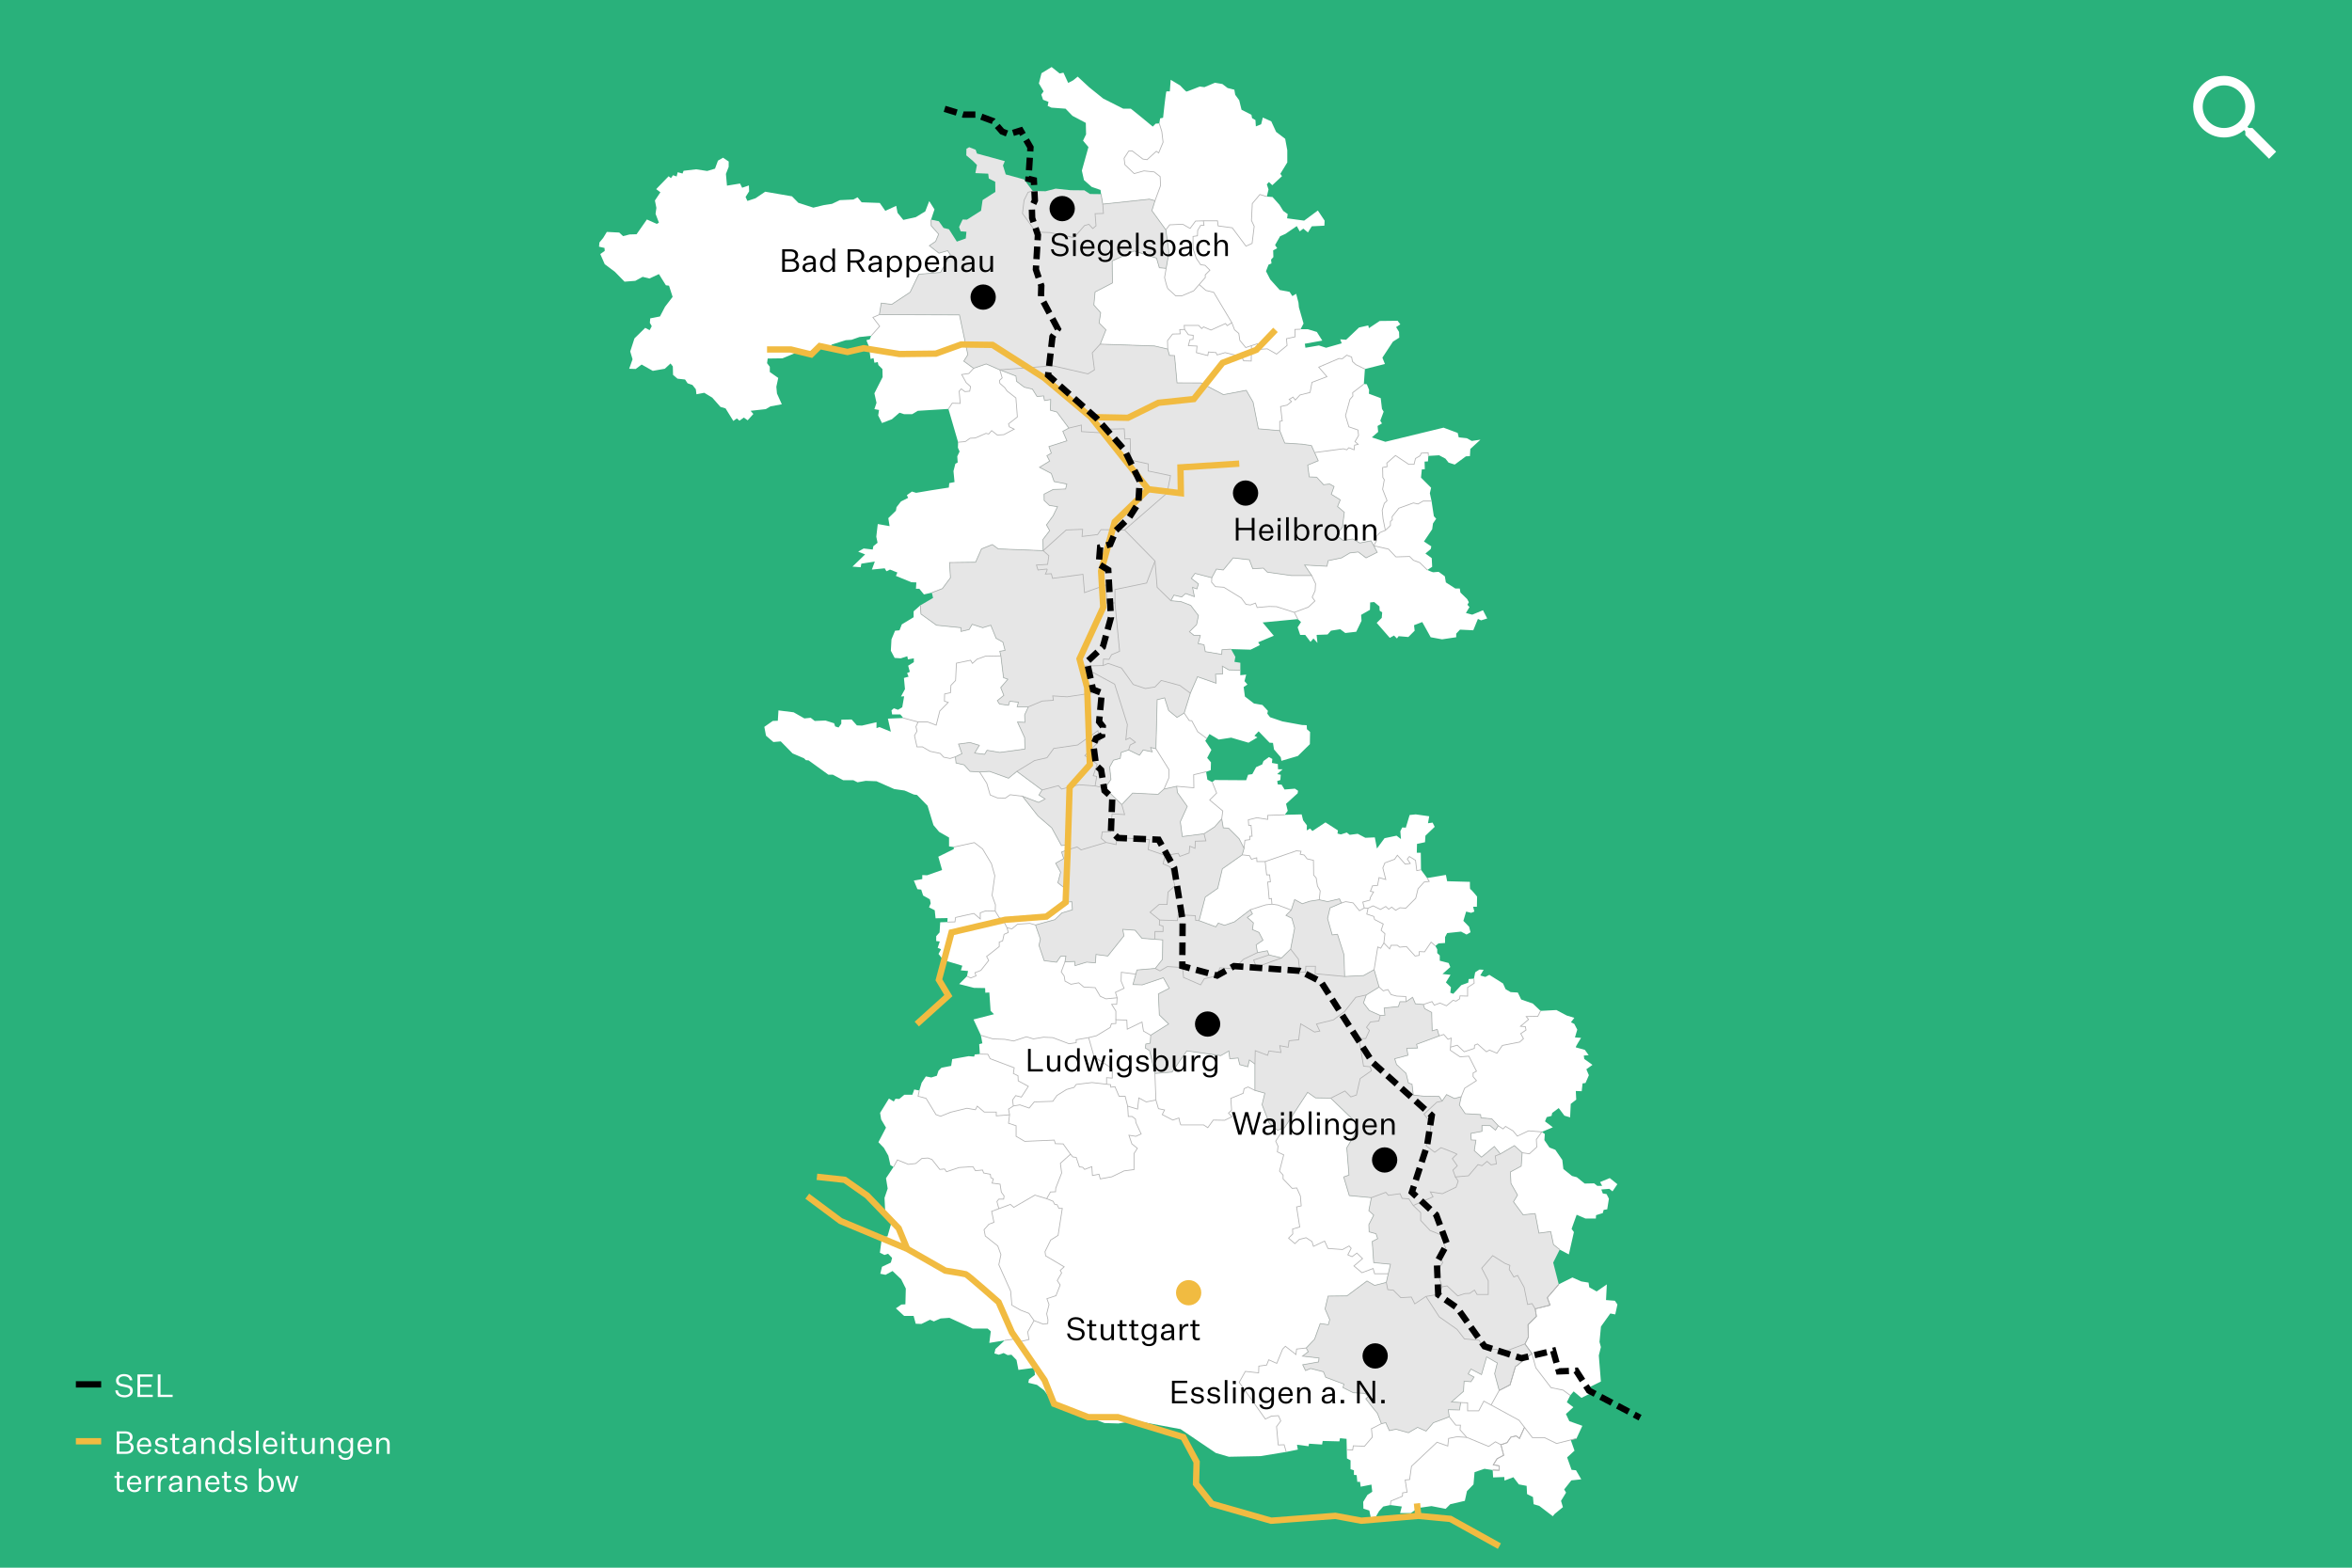 <?xml version="1.0" encoding="UTF-8"?>
<svg xmlns="http://www.w3.org/2000/svg" xmlns:xlink="http://www.w3.org/1999/xlink" version="1.1" x="0px" y="0px" viewBox="0 0 1488 992" style="enable-background:new 0 0 1488 992;" xml:space="preserve">
<style type="text/css">
	.st0{fill:#29b17b;}
	.st1{fill:#FFFFFF;}
	.st2{fill:#E6E6E6;}
	.st3{fill:none;stroke:#B3B3B3;stroke-width:0.5;stroke-miterlimit:10;}
	.st4{fill:none;stroke:#F1BB41;stroke-width:4;stroke-miterlimit:10;}
	.st5{fill:#F1BB41;}
	.st6{fill:none;stroke:#000000;stroke-width:4;stroke-miterlimit:10;stroke-dasharray:8,4,8,4,8,4;}
	.st7{fill:none;stroke:#000000;stroke-width:4;stroke-miterlimit:10;}
</style>
<g id="Karte">
	<rect class="st0" width="1488" height="992"></rect>
	<path class="st1" d="M982.831,787.557l-1.767-8.247l-7.462,0.982l-2.356-12.37   l-7.658,0.785l-6.087-8.247l2.573-4.246l-4.144-7.339l-0.393-7.265l6.872-3.731   l0.589-8.443l-4.909-4.516l-8.885,5.253l-3.829-4.713l-8.1,6.774l-4.565-4.124   l1.031-6.627l-2.945-0.147l-0.294-4.123l7.069-1.325v-3.682l5.153,0.074   l3.388,2.872l1.767-2.798l-4.123-4.418l-6.774-0.589l-0.295-2.062l-9.72-0.589   l-3.682-5.449l1.178-5.302l-4.271,1.178l-5.007-2.504l-2.798,4.124l-1.914-2.945   l-9.72-0.147l-6.627-0.736l-0.809-6.833l-2.283-0.825l-1.473-6.038l-6.038-5.596   l-1.178-3.682l8.394-2.209l-0.736-4.418l6.774-0.147l-0.589-2.356l14.285-5.302   l-1.178-4.124l-3.24,0.884l-0.295-11.634l-4.418-2.356l-0.884-2.651l-5.007-0.442   l-1.767-4.124l-4.123,2.798h-3.829l-1.031,3.093l-8.983,0.884l0.442,4.565   l-2.945,0.147l-6.922-3.093l-3.682-4.86l1.767-5.007l8.1-5.007l-3.142-10.996   l-6.676,3.731l-11.978,0.589l-0.393-13.745l-4.123-12.96l-3.338,0.393   l-2.945-10.407l1.571-6.676l7.167-3.093l-1.178-2.651l-7.511,1.767l-5.302-1.178   l-5.891,0.884l-4.86,1.62l-4.811-2.651l-2.16,6.676l-3.338,3.338l3.727,1.824   l1.771,6.226l-2.553,13.303l-5.743,5.596l-7.952-1.914l-1.031-2.651l-6.283,1.178   l-0.785-4.909l4.32-2.945l-2.553-4.909l-4.124-1.816l0.589-4.271l-3.829-3.387   l3.24-2.307l-1.375-2.553l-10.014,7.658l-6.283,2.16l-3.927-1.375l-1.571,2.356   l-10.603-3.927l3.927-14.923l7.854-5.498l2.945-12.37l12.567-8.836l1.178-4.123   l-3.142-6.087l-6.676-6.676l-3.338-0.196l-0.982-5.694l-4.516,5.105l-6.676,4.32   l-13.745,1.767l-1.248-9.379l4.389-9.668l-6.283-8.836l-0.393-3.927l-8.051,1.767   l-3.731,3.338l-16.101-0.785l-6.872,7.265l-10.678-10.409l3.806-5.496   l-0.785-7.854l2.356-4.32l4.32-1.178l0.589-3.731l4.713-1.571l6.873,3.338   l2.356-3.338l5.694,1.178l-0.982-2.749l3.338,0.785l0.785-31.025l4.713-1.178   l2.553,8.051l5.302,4.32l4.516-2.749l3.927-12.567l4.516-10.407l11.781,4.124   l-0.393-5.694l4.516-0.196l-0.196-4.909l4.124,2.356l7.265,0.196l-0.043,3.151   l3.736-0.4l-1.067,4.136l1.868,2.135l-2.401,1.601l0.801,6.004l5.737,4.403   l5.337,0.934l3.469,3.736l-0.4,1.734l1.734,2.268l7.871,2.668l12.408,2.268   l2.935,0.133l0.133,2.535l2.001,1.734l-0.133,7.738l-7.605,7.471l-10.406,3.069   l-0.4-2.268l-4.269-4.936l-0.667-4.136l-2.135-0.133l-6.938-7.204l-2.668,2.802   l1.868,1.067l-5.603,3.335l-10.94-3.202l-7.871,1.201l-5.87-3.469l-1.734,2.802   l-0.934,1.468l3.869,5.737l-2.668,5.07l2.401,2.802l-0.133,4.936l-2.935,1.067   l0.8,4.936l3.068,1.601l1.601-1.334l19.879,0.133l1.201-3.469l2.668-0.4   l2.401-4.403l3.869-1.734l0.8-2.135l3.469-2.535l2.135,1.201l-0.267,2.535   l3.736,0.667l0.133,3.335h2.935l-3.469,3.069l2.268,0.4l-0.267,3.335   l-2.001,0.667l0.4,2.135l2.401,0.133l1.868,3.069l6.537-0.534l2.001,1.334   l-0.267,1.601l-7.338,6.671l1.067,4.403l-1.868,2.535l10.673-0.267l0.934,3.736   l2.401,3.202l-0.133,3.202l2.135-1.201l1.468,1.601l8.272-5.47l7.871,5.07   l-0.267,2.001l2.135,0.534l3.736-1.201l1.868,1.468l5.07-0.667l4.803,2.535   l6.004-0.267l1.334,7.071l4.803-6.537l7.605-1.601l2.802,2.135l-0.4-4.936   l1.201-2.401l2.268,0.133l2.401-8.005l3.869-0.4l8.539,1.201l-0.8,4.403   l2.935-0.4l1.334,2.668l-5.87,5.603l-0.267,4.136l-5.07,1.067l-0.133,5.603   h2.535l0.133,10.807l3.869,5.203l11.874-2.001l0.8,4.002l14.409,0.4   c0,0-0.133,4.803,0.267,4.669c0.4-0.133,4.269,4.669,4.269,4.669l-0.133,6.404   h-2.401l0.8,3.068l-2.001,0.801l-3.202-0.801l-1.734,5.87l3.602,3.736   l0.934,3.469l-2.535,1.468l-3.469-1.868l-8.805,0.934l-1.334,2.535v3.736   l-4.136,0.267l-2.001,1.601l1.201,2.135v2.401l1.601,1.468v3.335l5.603,1.468   l1.067,2.535l-4.936,4.403l5.07,0.534l-2.935,4.803l3.202,3.069l-0.4,3.469   l1.868,0.667l5.07-5.47l4.403-1.601l0.267-2.268l3.335-0.267l0.8-4.002   l2.668-1.734l2.668,0.133l-2.135,3.602l3.202,0.934l2.535-1.334l8.672,5.47   l1.601,3.602l3.202,1.868l4.536,0.267l2.135,4.403l7.338,2.535l4.936,4.669   l10.006-0.534l6.537,3.469l4.803,1.468l-2.135,2.802l2.135,1.067l1.868,3.602   l-1.468,4.936l3.869,0.267c0,0-3.736,5.87-3.335,6.004s5.737,1.601,5.737,1.601   l2.401,3.335l-3.068,0.267l0.267,2.135l5.203,3.736l-3.869,2.802l1.601,3.736   l-2.135,4.936l-1.868,0.267l-0.534,4.936l-3.736-0.133l0.267,5.47l-3.469,2.668   l-0.4,8.539l-3.602-1.067l-3.602-4.803l-4.136,3.069l-0.4,1.868l-3.069,0.8   l-1.067,2.668l4.936,3.736l-6.938,2.935l1.868,1.334l-0.267,3.869l3.202,4.669   l3.736,1.468l4.403,6.404l0.667,5.737l5.47,4.403l3.068,0.8l4.936,4.002   l6.004-0.133l2.001,1.601h3.068l-1.334-2.401l6.137-2.535l4.803,3.869   l-3.068,4.536l-2.001-1.601l-5.07,0.4l0.934,2.535l2.401,0.4l1.468,2.935   l-1.067,6.671l-2.268,0.4l-0.534,2.001l-4.269,1.334l-0.133,2.135h-6.537   l-5.603-2.401l-3.202,8.939l1.468,2.001l-3.202,14.142l-5.765-3.04   L982.831,787.557z M697.67,129.17l29.503-3.142l3.534,0.982l-1.964,6.283   l8.836,12.174l1.964,14.138l-1.767,10.211l-4.32-0.393l-1.767-6.087   l-14.138-4.516l-13.941,6.283l0.196,13.941l-10.996,5.694l-0.785,8.247   l4.32,4.909l-0.982,6.48l4.32,4.32l-3.615,9.069l34.247,1.142l8.443,1.964   l1.11,4.034l3.21,0.089l1.571,17.279l15.207,0.033l14.137,7.411l14.444-2.731   l4.32,7.462l3.338,16.887l13.549,1.178l3.142,7.854l10.972,0.692l5.915,0.879   l4.32,9.622l-6.676,2.749l0.982,7.462l4.713,0.196l4.308,4.731l3.939-0.411   l2.749,1.571l-1.767,4.909l5.694,3.534l-1.737,4.217l4.289,3.637l-1.178,9.425   l-3.731,5.105l4.124,3.338l6.087-0.982l4.516,2.553l7.069-1.374l1.767,3.142   l2.16,4.124l-7.069,3.534l-4.909-3.731l-5.302,0.589l-5.302,3.142l-8.443,1.767   l-0.785,3.534l-14.138-0.785l4.516,6.676h-12.763l-15.316-2.16l-2.553-2.553   l-6.676,0.393l-2.16-5.694l-10.211-1.178l-6.283,7.658l-4.32-0.589l-2.945,5.498   l-10.603-2.749l-2.356,3.142l4.516,3.534l-0.982,3.142l-2.749-0.982l1.178,5.891   l-5.561-2.009l-2.49,2.205l-4.909-1.178l-1.964,3.534l6.48,0.589l6.087,2.356   l4.909,6.48l-1.178,5.694l-4.516,4.516l2.945,2.356h3.927l-1.375,5.105   l3.731,0.785l0.785,4.32l10.407,1.767l0.196-2.945l5.694-0.393l12.385,0.36   l5.87-2.935l-1.067-1.734l9.873-4.136l-7.071-8.405l22.28-2.135l2.001,1.868   l-2.135,3.335l1.601,4.803h3.202l3.335,4.403l1.868-2.135l2.535,2.802   l-0.534-5.07l6.938-0.267l2.135-2.401l5.87-0.934l3.202,2.401l6.938-0.8   l3.335-6.938l-0.267-3.736l5.603-3.202l0.133-4.669l2.535-0.267l3.335,2.802   l0.133,2.668l1.601,1.067l-0.267,3.469l-3.202,3.202l8.272,9.472l2.668-1.468   l1.868,1.868l1.067-1.468l6.137,0.534l4.002-4.002l-0.4-3.469l5.203-2.001   l5.337,9.606l7.204,1.334l8.939-1.334v-2.268l2.401-2.535l8.405,0.4   l2.935-7.204l2.001,0.934l3.869-1.201l-2.668-5.203l-6.804,2.802l-4.002-1.067   l2.268-3.736l-1.334-1.468l0.934-1.601l-1.067-2.001l-4.269-4.136l-0.4-2.535   h-2.802l-6.004-3.869l-0.667-3.869l-3.869-2.802c0,0-2.935,0.133-3.335,0.267   c-0.4,0.133-3.869-1.468-3.869-1.468l3.069-2.001l-0.267-5.47l-4.002-2.935   l3.335-2.802l0.4-1.734l-4.669-3.069l5.203-7.738l0.534-3.736l2.001-2.935   l-1.468-1.601l-1.468-9.606l-1.067-4.936l0.8-3.469l-6.404-6.404l0.534-5.203   l1.868-0.133l-0.133-4.803l2.135-0.133l0.267-3.469l6.804-0.4l4.002,2.135   l2.001,2.535l3.869,1.201l7.071-5.203l2.535-0.133l0.267-4.536l6.404-5.87   l-5.47,0.801l-3.202-1.734l-5.07-0.534l-0.667-2.802l-8.939-3.335   l-36.822,8.939l-8.539-2.802l4.002-3.469l-0.4-3.736l2.802-1.601l-1.067-1.734   l2.135-5.737l-1.067-1.734l-0.8-6.804l-7.471-2.802l0.133-2.401l-1.468-3.602   l-1.868-0.133l0.667-9.472l12.674-3.202l-1.601-4.002l6.671-10.139l4.002-2.535   l-0.133-3.602l-1.868-3.069l2.668-1.734l-1.734-2.268l-11.34,0.133l-6.804,4.536   l-0.4-1.734l-5.87,1.334l-8.138,7.738l-3.736-0.267l0.934,2.535l-9.873,2.802   l-4.536-1.468l-8.539,1.468l-0.4-2.535l11.073-2.001l-3.469-5.47l-5.737-1.734   h-4.536l1.868-3.602l-2.935-10.273l-0.267-2.935l-1.468-5.603l-2.401,1.468   l-1.734-2.668l-6.271-1.201l-6.004-6.671l-2.668-5.203l1.601-4.136l1.868-0.8   l-0.267-2.401l1.468-1.601l-0.133-4.269l2.535-1.334l-1.334-2.001l3.202-5.603   l3.335-1.468l7.204-4.936l1.868,3.335l2.268-1.734l2.935,2.401l2.401-3.869   l8.005-0.4l0.133-3.202l-4.269-6.404l-8.672,6.404l-10.807-1.468l0.4-2.668   l-2.802-2.001l-2.401-3.869l-4.403-4.936l-3.602-0.267l1.067-4.536l-1.067-3.202   l1.334-1.468l2.135,2.001l6.137-5.737l-1.067-1.468l4.403-7.204v-7.738   l-1.334-7.204l-5.737-4.403l-3.069-6.671l-5.337-2.401l-1.067,4.269l-3.335,1.334   l-0.267-4.002l-2.135-1.201l-0.4-2.135l-6.27-3.202l-1.468-6.004l-2.535-3.469   l-0.534-3.202l-4.269-1.067l-3.335-2.535l-4.669-0.8l-6.671,2.802l-2.935-0.4   c0,0-8.005,3.202-8.405,3.202c-0.4,0-4.002-3.869-4.002-3.869l-6.004-3.602   l-0.534,7.338c0,0-1.734,0-2.135,0s-2.135,16.677-2.135,16.677l-1.868,0.4   l-0.534,3.202l-2.268,0.133l-1.868,1.868l-6.938-5.737l-6.938-5.603h-4.803   l-12.674-6.404l-8.939-7.204l-7.204-6.671l-2.84,2.327l-3.161,1.664   l-2.995-6.488l-2.412,0.499l-5.074-4.076l-6.405,3.91l-1.648,6.471l2.979,5.008   l-1.452,2.027l1.12,3.297l3.411,1.331l-0.499,2.579l2.412,1.081l8.901,0.665   l4.326,4.492l8.485,4.492l0.166,7.237l-1.913,3.993l3.411,4.076l-4.159,14.89   l1.331,5.989l4.908,4.326l5.573,1.913l0.333,2.662L697.67,129.17z    M589.039,138.989l2.163-6.488l-3.327-5.241l-2.495,6.488l-5.989,3.66   l-7.903,1.747l-3.66-4.492l-0.832-4.409l-6.904,3.161l-3.494-4.991   l-11.479-0.416l-2.579-3.161l-2.651,1.409l-8.565,0.388l-4.921,2.336   l-5.338,0.834l-6.506,1.585l-9.509-3.086l-4.004-4.087l-16.933-2.919   l-6.172,4.171l-5.088,1.668l-1.168-2.502l2.247-3.571l-0.133-3.736l-4.283,1.468   l-1.321-2.669l-8.272,1.334l-0.667-7.424l1.735-4.45l0.017-3.39l-3.587-2.419   l-3.202,1.868l-1.868,5.07l-4.936,1.468l-7.071-1.067l-7.871,0.934l-0.667,1.734   l-3.069-0.8l-0.667,2.668l-2.268-0.8l-1.334,1.868l-1.468-1.201l-7.871,8.138   l2.668,2.001l-3.469,5.203l0.934,4.67l-0.534,3.736l2.135,5.603l-1.334,0.8   l-6.27-2.802l-6.537,9.339l-4.403,0.133l-4.136,1.067l-2.401-2.268l-7.871-0.4   l-2.268,3.736l-2.401,2.935l-0.267,2.668l3.469,0.8l0.133,1.868l-2.802,2.001   l2.802,6.404l6.404,4.803l6.137,6.27l6.804-0.534l4.669-2.535l4.269,1.067   l6.004-2.802l4.403,7.071l2.001,0.267l2.268,7.071l-4.803,6.27l-3.202,6.137   l-6.137,1.201l-0.267,2.802l1.201,2.135l-1.334,2.535l-2.802-1.468l-6.804,6.671   l-2.668,8.272l1.468,4.936l-2.135,6.004l4.136,0.133l3.736-2.802l7.071,4.002   l7.605-1.334l3.602-3.335l1.468,1.868l0.133,5.337l2.802,2.401l4.803,0.534   l1.601,2.401l3.069,1.067l2.135,2.668l0.4,3.202l4.936-0.934l5.07,3.069   l5.203,5.87l3.202,0.934l4.914,7.937l2.268-1.601l1.601,1.468l2.802-2.001   l2.401,1.734l3.602-4.002l-1.734-2.001l9.606-1.067l2.935-1.734l7.204-1.334   l-3.069-6.804l-0.4-4.269l1.201-5.603l-5.337-3.736v-3.335l-1.734-2.268   l0.4-2.935l9.339-0.133l10.406-4.269l5.603,0.534l7.605-4.002l4.136-0.534   l2.535,1.734l0.8-2.135l8.939-2.802l3.736-0.267l4.936-1.734l7.471-0.8   l-0.934,2.268l-2.135,0.534l1.601,4.002l1.067,7.871l1.868-0.534l0.534,2.935   l2.135-0.4l0.4,1.868l2.535,2.535l0.133,5.07l-5.203,10.273l1.334,6.004   l-1.334,4.002l2.935,0.534l-0.534,3.469l2.401,4.803l6.27-2.401l4.803-4.136   l2.935,0.934h5.07l3.602-2.135l19.345-1.201l6.137,21.079l-0.133,3.469   l1.067,2.401l-1.468,3.069l0.267,3.869l-1.468,0.8l-1.201,4.669l0.667,6.938   l-3.335,0.667l-0.267,2.802l-11.207,1.734l-9.472,1.601l-2.668-0.8   l-3.202,2.268l0.8,1.734l-4.536,2.268l-2.802,3.602l-0.4,2.268l-4.803,4.67   l0.801,5.07l-7.471-1.334l-0.934,8.005l0.801,3.869l-2.668,2.135l-0.4,2.135   l-5.737-0.667l-3.469,2.001l4.403,1.734l-8.005,7.738l5.203,0.4l0.4-2.268   l8.539-1.334l-1.868,5.07l8.138-0.8l1.067,1.868l2.268-1.067l4.669,1.868   l-0.934,2.135l9.739,4.002l3.202,0.133l-0.267,4.002h2.135l2.935,3.602   l4.985-1.143l6.676-2.553l5.105-6.872l-0.589-9.622l16.494-0.196l3.731-8.443   l6.873-2.749l3.731,2.749l28.418,1.118l-0.142-7.058l4.271-5.596l-2.037-3.617   l4.246-5.857l2.749-5.694l-5.105-0.785l-3.338-3.142l-0.049-4.025l5.743-2.945   l7.854-0.295l0.785-3.142l-8.051-1.571l-1.767-5.105l-7.462-3.927l6.431-3.927   l-1.767-3.387l2.798-1.62l-1.531-4.157l11.391-3.661l-2.595-6.026l3.822-2.025   l-7.552-10.149l-4.137-1.146l0.216-6.788l-3.933,0.669l-0.589-2.945l-4.124,0.393   l-2.945-4.713l-5.105-1.178l-4.909-3.731l-0.393-3.338l-10.211-3.927   l-8.64-3.731l-7.934,2.775l-6.204-4.542l2.553-4.124l-5.302-25.134l-50.66-0.196   l1.178-7.265l6.676,0.785l11.585-7.658l5.498-11.389l13.745-1.178l6.267-11.089   l-1.751-2.656l-5.498,1.571l-6.087-4.713l3.976-2.749l1.914-4.565l-4.713-5.302   L589.039,138.989z M945.589,869.203l1.701-6.742l-6.76-3.868l-3.253,11.237   l-6.676-3.534l-1.768,3.058l3.732,2.047l-1.964,2.945l-4.32-0.393l-0.393,6.48   l-7.658,6.676l5.891,0.393l-0.785,4.713l-7.069-0.196l0.589,4.516l-10.014,3.731   l-4.614,5.302l-5.4-2.356l-5.793,3.387l-7.805-2.209l-4.271,0.884l-2.209-5.007   l-2.798,0.589l-2.504-6.48l-3.682-4.565l-3.682-4.713l1.62-1.473l-2.062-1.914   l-7.511-0.442l-6.48-3.24l0.589-2.209l-11.487-4.271l-1.473-3.534l-8.1-2.062   l-3.24,1.325l-1.767-3.682l10.014-1.767l0.295-2.504l-10.456-1.178l3.682-2.798   l-1.325-2.356l5.302-5.596l3.534-9.867l5.154,0.736l0.884-3.24l-2.945-6.774   l1.914-8.1l11.929-0.147l12.665-9.425l4.86,2.798l7.378-1.9l1.253-5.467   l1.383-6.034l-10.603-1.031l-0.933-13.352l3.436-1.816l-1.031-3.093l-4.369-1.178   l-0.196-4.565l3.093-6.038l-3.093-2.798l1.62-8.247l-13.99-1.325l-3.534-11.781   l3.338-1.178l-1.375-17.279l5.694-9.622l-0.589-7.069l-15.276-14.703l-9.644-0.194   l-4.975-3.497l-14.482,22.125l-4.516,1.964l-5.302-4.713l-4.516-11.585l1.767-7.265   l-6.283-1.767v-16.69l-3.534-2.553l-0.982,4.32l-5.105-1.375l-1.016-4.17   l-5.268,0.439l-0.589-4.909l-5.105,2.944l-21.498-2.992l-9.33,13.4l-10.849,0.884   l-3.387-14.481l-2.651-1.62l0.295-2.504l2.798-0.589l0.294-5.007l11.34-7.118   l-5.891-5.694l-0.589-13.352l6.872-3.534l-3.731-6.676l-13.352,4.516l-5.891-0.196   l2.553-9.229l11.585-0.982l4.516-5.694l0.196-12.37l-5.106-0.381l-8.05-0.601   l-4.32-5.105l-7.854-0.589l0.785,4.123l-10.211,12.763l-7.462-0.982   l-0.393,5.302l-5.498-0.442l-7.363,2.209l-0.295-2.651l-6.087,0.294l0.589-3.731   l-3.338,0.196l-2.553,3.731l-7.854-0.982l-3.289-9.671l0.884-3.976l-3.093-8.934   l12.174-3.338l4.557-4.289l6.635-1.995l-0.393-5.105l-3.927,0.393l0.589-8.051   l-5.498-4.32l1.767-6.676l-3.142-5.694l5.105-2.945l-1.375-4.124l3.534-1.375   l-0.688-3.005l-2.923,0.264l-6.137-11.207l-8.672-7.471l-9.873-12.541l10.227,3.918   l4.123-2.16l-3.927-2.553l1.964-3.142l-15.905-11.781l-5.302,4.32l-11.978-4.32   l-6.283,0.393l-6.087-0.393l-3.731-4.124l-5.105-1.178l-0.393-3.927l4.124-1.964   l-2.16-6.087l7.265-0.982l5.891,1.767l-2.945,4.909l6.283,0.785l1.571-2.553   l8.051,1.375l15.905-2.16l-0.196-7.265l-4.516-9.818l4.713,0.196l-0.196-4.713   l2.356-5.105h-7.069l0.785-2.945l-5.498-0.589l-0.785,2.553l-5.694-0.785   l-1.375-2.16l4.123-3.338l-1.964-4.909l4.516-5.302l-2.749-0.982l-1.684-13.764   l-0.672-2.926l3.338-0.589l-1.375-5.203l-4.32-2.454l-3.338-8.247l-5.105,1.571   l-6.676-2.16l-1.964,3.338l-5.105,1.178v-2.356l-15.512-1.571l-9.818-7.069   l-0.393-5.498l-4.257,3.765v3.736l-7.471,4.536l-1.468,3.736l-2.802,0.267   l-2.268,5.47l-0.4,7.204l2.401,4.536l3.869,0.267l4.136-1.334l0.4,2.001   l3.736-0.667v2.401l-3.602,2.268l1.067,3.869l-1.734,0.8l0.934,2.268   l-2.935,0.8l0.667,7.071l-2.535,4.669l2.001-0.133l-1.201,6.938l-2.668,1.601   l-2.668-0.934l-1.468,1.334l0.4,2.535h5.203l1.868,2.268l-9.739,0.4   l1.868,8.272l-7.204-2.935l-1.868,0.667v-3.736l-9.206,2.135l-3.202-0.133   l-3.335-3.736l-6.537,0.133v2.535l-1.734,2.401l-2.135-0.667l-0.667-2.001   l-5.47-1.734l-6.804,0.267l-2.535-2.001l-4.002,0.4l-6.804-3.869l-9.606-1.201   l-0.4,6.537l-3.202,0.133l-5.337,3.736l1.067,5.603l4.669,4.002l4.669-0.4   l7.471,7.605l7.204,3.069l1.201,1.201l1.734,0.133l12.541,9.072h2.802   l6.537,3.469h6.404l2.668,1.334l5.203-0.934l6.804,0.267l11.207,4.936   l6.537,0.934l5.87,2.535l2.001,0.267l6.671,6.804l3.736,12.274l3.602,4.269   l6.27,3.602v5.603l3.069,0.4l-0.133,1.334l-9.739,4.803l2.401,8.405   l-9.472,3.335l-3.069-0.133v2.535l-5.337,0.934l2.268,5.47l2.401,0.267   l1.201,3.736l4.269,2.401l0.534,2.535l-1.067,2.535l3.602,1.868l0.534,5.07   l7.605-0.133l-0.133,2.535l-4.536,0.133l-0.4,6.404l-2.135,2.401v3.069   l2.268,0.267l-1.334,4.002l2.135,0.934l-1.601,2.935l3.069,3.869l12.007,3.602   l-0.934,2.935l4.536,0.4l-0.667,3.335l-4.936,4.936l9.339,2.401l7.071,0.133   l0.133,2.935l2.535-0.133l0.8,11.607l2.135,2.135l-12.941,3.335l4.669,10.006   l0.934,5.07l-2.001,0.534l0.4,6.27l-3.202,0.267l-0.4,1.334l-3.469-0.267   l-10.406,1.868l-0.667,4.269l-6.137,1.201l-1.868,1.868l-1.067,3.202l-3.469,1.067   l-3.469-0.667l-2.668,4.002l-1.468,4.936l-3.202-0.667l-1.201,3.335h-5.07   l-3.202,2.668l-2.401-0.133l-1.067,1.734l-3.069-1.868l-5.603,9.072l0.667,4.136   l3.069,5.203l-4.803,9.206l3.469,3.602l2.802,4.936l1.334,6.004l2.001,1.067   l-4.803,7.204l1.067,6.537l-2.001,5.87l0.534,10.673h2.268l1.734,4.536   l-2.668,9.206l-3.469,0.4l-1.334,9.873l2.935,1.468l2.268-0.8l2.535,2.668   l-0.8,2.935l-5.603,2.668l-1.067,4.403l3.335,0.667l4.403-2.401l5.47,5.203   l2.935,5.87l-0.267,10.006l-2.535,0.133l-3.469,2.401l5.203,4.803h6.004   l1.334,4.936l3.602,0.133l5.47-2.668l2.401,1.067l4.269-1.868l5.603-0.4   l14.676,6.804h9.472l2.001,1.734l-0.934,7.338l9.739-1.601l-5.87,5.47   l-0.667,2.802l2.802,0.8l3.068-1.067l2.535,1.334l2.401-0.267l3.202,3.335   l1.201,6.271l10.139-1.334l0.267,4.536l-3.736,2.802l-0.4,2.135l5.47,1.334   l4.536,3.469l6.27,8.539l31.886,12.141l8.805,0.267l10.807-1.734l28.551,5.337   l22.28,15.076l8.272,2.401l20.012-0.4l16.277-2.668l7.338-1.468l-0.534-3.069   l7.338,0.934l0.267-1.601l8.272,0.534l0.4-2.268l10.54,0.267l0.4-2.001   l4.136,0.4l0.146,6.81l0.12,5.598l2.268,1.201v5.603l2.135,0.667v2.935   l1.734,0.133l0.4,4.269h1.734l0.4,3.069l6.804-1.334l0.534,4.536   l-3.069,2.001l-2.668,4.403l0.133,4.269l3.736,1.201l0.934,4.403l3.202-0.534   l2.001-3.469l2.668-2.935l4.536-0.934l7.204,0.934l-1.067,4.136h6.804   l4.536-3.202l8.539-1.201l8.939,1.734l2.935-2.935l9.206-2.135l1.334-6.137   l4.136-4.269l0.667-7.738l6.27-2.135l5.203,0.8l0.267,4.669l7.071-0.267   l0.133,2.268l5.603-2.135l3.469,4.536l4.936,0.934l0.267,5.203l3.736,1.868   l0.4,4.536l3.602,1.067l8.539,6.537l1.201-1.468l5.203-4.269l-1.201-4.002   l3.202-5.203l-1.201-2.001l4.536-5.737l6.27-0.667l-3.335-5.737l-2.802-0.267   l-2.802-7.871l4.669-4.269l-2.375-6.792l3.632-0.919l0,0l3.71-8.007   l-8.247-2.945l-2.16-4.516l4.713-4.32l-4.124-3.142l2.16-4.32l2.16-2.553   l4.909,4.123l7.069-3.534l-1.767-3.338l7.02-3.485h0l-1.326-16.494   l1.326-5.302l-0.884-3.24l0.933-9.769l5.891-8.247l3.142,0.589l1.374-6.284   l-1.62-2.356l-5.596-0.442l0.514-9.907l-6.454,4.458l-4.663-2.651l-0.442-2.945   l-4.565-0.736l-5.646-2.504l-8.64,4.32l-7.265,8.443l1.767,4.713l-9.425,2.356   l0.785,4.713l-5.302,5.302l0.131,7.986l-2.094,4.188l4.411,6.122l-10.471,8.377   l-3.366,11.42l-6.872,3.534L945.589,869.203z"></path>
	<polygon class="st2" points="958.706,864.89 969.177,856.513 964.766,850.391 966.86,846.203    966.729,838.217 972.031,832.915 971.246,828.203 980.671,825.846 978.904,821.134    986.169,812.69 982.634,798.945 986.758,790.698 982.831,787.557 981.063,779.31    973.602,780.291 971.246,767.921 963.588,768.706 957.501,760.459 960.074,756.213    955.93,748.874 955.537,741.609 962.409,737.878 962.999,729.435 958.09,724.919    949.204,730.171 945.375,725.459 937.276,732.233 932.71,728.109 933.741,721.482    930.796,721.335 930.501,717.212 937.57,715.886 937.57,712.204 942.724,712.278    946.112,715.15 947.879,712.352 943.756,707.934 936.981,707.345 936.687,705.283    926.967,704.694 923.285,699.245 924.463,693.943 920.193,695.121 915.185,692.618    912.387,696.741 910.473,693.796 900.753,693.649 894.126,692.912 893.317,686.08    891.034,685.254 889.561,679.216 883.523,673.62 882.345,669.939 890.739,667.729    890.003,663.311 896.777,663.164 896.188,660.808 910.473,655.506 909.295,651.383    906.055,652.266 905.76,640.632 901.342,638.276 900.459,635.625 895.452,635.183    893.684,631.06 889.561,633.858 885.732,633.858 884.701,636.95 875.718,637.834    876.159,642.399 873.214,642.547 866.292,639.454 862.611,634.594 864.378,629.587    872.478,624.58 869.336,613.584 862.66,617.315 850.682,617.904 850.289,604.159    846.166,591.199 842.828,591.592 839.882,581.185 841.453,574.509 848.62,571.416    847.442,568.765 839.931,570.532 834.63,569.354 828.739,570.238 823.879,571.858    819.068,569.207 816.909,575.883 813.57,579.221 817.297,581.046 819.068,587.272    816.516,600.575 810.772,606.171 802.82,604.257 801.789,601.606 795.506,602.784    794.72,597.875 799.04,594.93 796.487,590.021 792.364,588.205 792.953,583.934    789.124,580.547 792.364,578.24 790.989,575.687 780.975,583.345 774.692,585.505    770.765,584.13 769.194,586.487 758.59,582.559 762.518,567.636 770.372,562.138    773.317,549.768 785.884,540.932 787.062,536.808 783.92,530.721 777.244,524.045    773.906,523.849 772.924,518.154 768.408,523.259 761.732,527.579 747.987,529.346    746.739,519.968 751.129,510.3 744.845,501.464 744.453,497.537 736.402,499.304    732.671,502.642 716.57,501.856 709.697,509.122 699.019,498.713 702.825,493.217    702.039,485.362 704.396,481.043 708.716,479.864 709.305,476.134 714.017,474.563    720.89,477.901 723.246,474.563 728.94,475.741 727.959,472.992 731.297,473.777    732.082,442.753 736.795,441.575 739.347,449.625 744.649,453.945 749.165,451.196    753.092,438.629 757.609,428.222 769.39,432.346 768.997,426.651 773.513,426.455    773.317,421.546 777.441,423.902 784.706,424.099 784.706,419.386 780.975,418.797    781.564,415.655 778.815,410.747 773.121,411.139 772.924,414.085 762.518,412.317    761.732,407.998 758.001,407.212 759.376,402.107 755.449,402.107 752.503,399.75    757.019,395.234 758.198,389.54 753.289,383.06 747.202,380.704 740.722,380.115    742.685,376.58 747.594,377.758 750.084,375.553 755.645,377.562 754.467,371.671    757.216,372.653 758.198,369.511 753.681,365.977 756.038,362.835 766.641,365.584    769.586,360.086 773.906,360.675 780.19,353.017 790.4,354.196 792.56,359.89    799.236,359.497 801.789,362.05 817.105,364.21 829.868,364.21 825.352,357.534    839.49,358.319 840.275,354.785 848.718,353.017 854.02,349.876 859.322,349.287    864.231,353.017 871.3,349.483 869.14,345.359 867.372,342.218 860.304,343.592    855.787,341.04 849.7,342.021 845.577,338.683 849.308,333.578 850.486,324.153    846.196,320.515 847.933,316.299 842.239,312.764 844.006,307.855 841.257,306.284    837.317,306.695 833.01,301.964 828.297,301.768 827.315,294.306 833.992,291.557    829.672,281.936 823.757,281.057 812.785,280.365 809.643,272.511 796.095,271.333    792.757,254.446 788.437,246.984 773.993,249.716 759.856,242.304 744.649,242.272    743.078,224.992 739.869,224.903 738.758,220.869 730.315,218.905 696.068,217.763    699.683,208.695 695.363,204.375 696.345,197.895 692.025,192.986 692.811,184.739    703.807,179.045 703.61,165.103 717.552,158.82 731.689,163.336 733.457,169.423    737.776,169.816 739.544,159.605 737.58,145.467 728.744,133.293 730.708,127.01    727.173,126.028 697.67,129.17 696.596,122.851 689.608,122.768 686.031,120.439    677.297,120.356 667.897,119.358 661.492,121.021 653.34,120.855 647.85,113.535    636.287,110.374 634.54,104.717 635.705,101.972 618.07,97.147 617.238,94.735    613.162,93.155 611.415,94.153 611.332,98.312 615.482,101.806 618.07,104.384    617.072,109.542 625.202,109.905 625.557,112.952 629.633,115.032 629.716,121.437    621.647,126.595 620.649,133.333 611.748,138.989 609.003,138.906 606.757,143.647    607.766,146.367 611.415,146.642 610.999,150.884 605.343,152.881 600.352,145.061    596.941,144.23 593.947,139.987 589.039,138.989 589.134,142.866 593.846,148.167    591.932,152.733 587.956,155.482 594.043,160.194 599.541,158.623 601.292,161.279    595.024,172.368 581.279,173.547 575.781,184.935 564.196,192.593 557.52,191.808    556.342,199.073 607.002,199.269 612.304,224.403 609.751,228.527 615.955,233.069    623.889,230.294 632.529,234.025 642.739,237.952 643.132,241.29 648.041,245.021    653.146,246.199 656.092,250.911 660.215,250.519 660.804,253.464 664.738,252.795    664.522,259.583 668.659,260.729 676.211,270.879 672.389,272.904 674.984,278.929    663.593,282.59 665.124,286.747 662.326,288.367 664.093,291.754 657.663,295.681    665.124,299.608 666.891,304.713 674.942,306.284 674.157,309.426 666.302,309.721    660.559,312.666 660.608,316.691 663.946,319.833 669.051,320.618 666.302,326.313    662.056,332.17 664.093,335.787 659.823,341.383 659.965,348.441 631.547,347.323    627.816,344.574 620.944,347.323 617.213,355.766 600.719,355.963 601.308,365.584    596.203,372.457 589.526,375.009 590.312,378.348 582.261,383.06 582.654,388.558    592.472,395.627 607.984,397.198 607.984,399.554 613.089,398.376 615.053,395.038    621.729,397.198 626.834,395.627 630.172,403.874 634.492,406.328 635.867,411.532    632.529,412.121 633.201,415.047 634.885,428.811 637.634,429.793 633.118,435.095    635.081,440.004 630.958,443.342 632.332,445.502 638.027,446.287 638.812,443.735    644.31,444.324 643.525,447.269 650.594,447.269 648.237,452.374 648.434,457.087    643.721,456.891 648.237,466.708 648.434,473.974 632.529,476.134 624.478,474.759    622.907,477.312 616.624,476.526 619.569,471.617 613.678,469.85 606.413,470.832    608.573,476.919 604.45,478.883 604.842,482.81 609.948,483.988 613.678,488.111    619.766,488.504 626.049,488.111 638.027,492.431 643.328,488.111 659.233,499.893    657.27,503.035 661.197,505.587 657.073,507.747 646.846,503.83 656.719,516.37    665.391,523.842 671.528,535.048 674.451,534.784 675.138,537.79 671.604,539.164    672.978,543.288 667.873,546.233 671.015,551.928 669.248,558.604 674.746,562.924    674.157,570.974 678.084,570.582 678.476,575.687 671.841,577.682 667.284,581.97    655.11,585.308 658.203,594.243 657.319,598.219 660.608,607.89 668.462,608.871    671.015,605.141 674.353,604.944 673.764,608.675 679.851,608.38 680.146,611.031    687.509,608.822 693.007,609.264 693.4,603.962 700.861,604.944 711.072,592.181    710.286,588.057 718.141,588.646 722.461,593.752 730.51,594.352 735.617,594.734    735.42,607.104 730.904,612.798 719.319,613.78 716.766,623.009 722.657,623.205    736.009,618.689 739.74,625.365 732.867,628.9 733.457,642.252 739.347,647.946    728.008,655.064 727.713,660.072 724.915,660.661 724.62,663.164 727.271,664.784    730.659,679.266 741.507,678.382 750.837,664.982 772.336,667.974 777.441,665.03    778.03,669.939 783.297,669.499 784.313,673.669 789.418,675.044 790.4,670.724    793.935,673.277 793.935,689.967 800.218,691.734 798.451,698.999 802.967,710.585    808.269,715.297 812.785,713.334 827.267,691.209 832.241,694.706 841.886,694.9    857.162,709.603 857.751,716.672 852.057,726.293 853.431,743.573 850.093,744.751    853.627,756.532 867.618,757.858 865.998,766.105 869.091,768.903 865.998,774.941    866.194,779.506 870.563,780.684 871.594,783.777 868.158,785.593 869.091,798.945    879.694,799.976 878.311,806.011 877.057,811.478 869.68,813.378 864.82,810.58    852.155,820.005 840.226,820.152 838.312,828.252 841.257,835.026 840.373,838.266    835.219,837.53 831.684,847.397 826.383,852.993 827.708,855.349 824.026,858.147    834.483,859.325 834.188,861.829 824.174,863.596 825.941,867.278 829.181,865.952    837.281,868.014 838.753,871.549 850.24,875.819 849.651,878.028 856.131,881.268    863.642,881.71 865.703,883.625 864.083,885.097 867.765,889.81 871.447,894.375    873.95,900.855 876.749,900.266 878.958,905.273 883.228,904.389 891.034,906.598    896.826,903.211 902.226,905.568 906.84,900.266 916.855,896.535 916.265,892.019    923.334,892.215 924.12,887.503 918.229,887.11 925.887,880.434 926.28,873.954    930.6,874.347 932.563,871.401 928.831,869.354 930.6,866.296 937.276,869.831    940.529,858.593 947.289,862.461 945.589,869.203 948.468,879.845 955.341,876.31  "></polygon>
	<g>
		<path class="st3" d="M697.67,129.17"></path>
		<polyline class="st3" points="696.068,217.763 691.043,223.225 692.418,234.025 688.294,236.577     666.106,231.472 632.529,234.025   "></polyline>
		<path class="st3" d="M711.465,335.345l19.243,19.636l-5.302,13.941l-20.028,4.124v8.443    l-5.105,0.196l-0.589-11.585l-13.549,4.909l-0.982-11.585l-19.243,2.553    l-0.785-2.945l-3.731,0.196c0,0,1.571-3.142,0.982-3.142    c-0.589,0-5.694,0.589-5.694,0.589l-0.982-3.142l7.069-0.393l0.785-5.498    l-3.589-3.202l14.585-13.096l10.407-0.393l-0.393,4.516l9.818-1.178l2.16-3.142    L711.465,335.345l26.901-23.367l2.16-10.996l-14.138-2.945v-4.516l-10.996-2.356    l-0.393-13.549l-3.338,0.196l-0.393-6.48l-8.836,0.196l-5.694,2.356    l-12.567-0.785v-4.124l-7.96,1.902"></path>
		<polyline class="st3" points="740.722,380.115 732.082,371.671 730.708,354.981   "></polyline>
		<polyline class="st3" points="705.377,381.489 708.323,412.121 703.218,414.281 701.647,417.226     698.112,417.03 697.916,421.153 701.058,419.779 709.501,422.724 716.963,433.131     724.62,435.684 730.708,434.702 734.635,430.579 746.416,433.72 753.092,438.629   "></polyline>
		<polyline class="st3" points="697.916,421.153 684.171,421.546 685.153,430.186 690.454,438.629     675.138,440.936 666.008,440.347 666.45,443.146 659.381,443.587 650.594,447.269   "></polyline>
		<polyline class="st3" points="714.017,474.563 714.999,471.421 718.337,469.654 714.803,466.905     712.25,468.083 713.232,458.461 705.181,432.935 684.171,421.546   "></polyline>
		<polyline class="st3" points="643.328,488.111 654.521,481.239 662.375,479.472 666.695,473.581     681.765,471.421 694.578,462.389 695.952,468.476 686.331,478.097 694.185,483.595     691.632,490.86 693.841,491.302 692.811,497.34 682.6,496.555 671.604,499.304     669.64,497.144 659.233,499.893   "></polyline>
		<line class="st3" x1="692.811" y1="497.34" x2="699.019" y2="498.713"></line>
		<polyline class="st3" points="709.697,509.122 711.514,515.454 703.561,515.012 702.628,526.205     697.327,526.401 696.738,530.525 699.683,533.077 706.163,534.452 706.556,529.936     727.173,531.31 726.388,537.594 737.187,541.324 735.813,546.626 740.329,548.59     743.274,560.567 738.955,564.495 738.366,572.349 733.26,572.349 727.566,577.258     733.653,582.167 733.457,585.308 735.813,586.094 735.813,589.432 730.708,589.432     730.51,594.352   "></polyline>
		<polyline class="st3" points="675.138,537.79 681.454,535.936 683.974,537.79 699.683,533.077       "></polyline>
		<polyline class="st3" points="761.732,527.579 762.91,532.096 756.234,532.292 756.038,536.808     752.7,535.434 752.307,539.753 746.416,541.913 745.434,539.95 737.187,541.324   "></polyline>
		<polyline class="st3" points="758.59,582.559 756.43,582.363 756.234,579.418 745.434,578.829     744.845,582.559 733.653,582.167   "></polyline>
		<polyline class="st3" points="730.904,612.798 733.849,614.369 738.562,611.62 748.183,612.209     748.772,618.493 759.572,623.205 761.928,619.278 769.979,617.511 771.746,612.406     780.779,612.995 786.62,607.055 795.506,602.784   "></polyline>
		<polyline class="st3" points="810.772,606.171 794.867,611.915 793.1,607.497 802.82,604.257       "></polyline>
		<polyline class="st3" points="850.682,617.904 832.028,616.137 832.224,611.424 826.137,611.424     825.941,615.155 822.407,615.155 821.425,606.908 816.516,600.575   "></polyline>
		<polyline class="st3" points="873.214,642.547 872.33,646.081 867.029,646.67 864.525,650.057     866.391,652.07 864.034,657.175 859.714,657.175 862.66,674.651 866.98,675.044     867.569,677.596 860.5,682.505 858.144,692.912 854.609,694.091 850.878,690.36     841.886,694.9   "></polyline>
		<polyline class="st3" points="867.618,757.858 876.749,754.47 878.368,756.385 885.732,755.354     887.057,758.299 891.328,758.594 894.077,762.816 898.79,767.332 898.79,772.241     904.729,778.622 911.749,781.47 914.498,789.717 911.357,795.215 912.731,798.945     909.197,804.443 912.338,814.261 910.571,818.974 902.128,820.348 895.059,825.061     892.899,820.741 886.223,821.134 881.51,816.421 877.976,816.029 877.057,811.478   "></polyline>
		<polyline class="st3" points="949.204,730.171 945.965,731.497 946.701,736.504 943.314,737.093     940.81,734.884 937.563,737.647 935.067,736.946 929.029,744.014 920.782,744.751     922.549,747.402 921.174,751.231 912.535,755.354 904.877,754.176 906.644,757.318     894.077,762.816   "></polyline>
		<polyline class="st3" points="912.338,814.261 915.48,813.672 922.254,820.005 926.82,818.532     929.76,818.407 932.858,816.323 934.478,819.121 941.547,819.121 941.547,810.432     937.423,802.48 944.345,794.527 952.003,799.387 955.242,800.713 954.801,803.216     957.746,808.076 960.102,807.045 964.226,814.556 966.435,825.454 969.233,824.865     971.246,828.203   "></polyline>
		<path class="st3" d="M912.387,696.741l-3.387,0.736l-8.1,7.511l4.565,5.891l-0.884,6.774    l-2.356,7.363l5.449,4.124l3.976-2.945c0,0,10.701,4.025,10.112,4.222    c-0.589,0.196-2.945,2.749-2.945,2.749l3.142,4.516l-2.749,2.749l1.571,4.32"></path>
		<polyline class="st3" points="902.128,820.348 910.571,833.308 921.763,841.162 926.476,847.249     935.705,848.035 938.847,853.14 947.29,853.926 950.235,855.889 964.766,850.391   "></polyline>
		<polyline class="st3" points="864.378,629.587 857.751,631.06 850.682,640.043 843.613,645.345     832.863,647.996 834.973,652.463 831.635,653.052 822.848,647.848 821.621,657.961     815.534,658.55 814.945,662.673 809.643,661.691 810.429,666.011 802.771,665.03     801.985,667.779 794.131,664.833 793.935,673.277   "></polyline>
		<polyline class="st3" points="829.868,364.21 832.292,369.348 832.025,373.751 830.157,377.886     831.892,380.288 827.756,384.157 818.817,387.492   "></polyline>
		<polyline class="st3" points="766.641,365.584 766.519,368.414 768.92,371.216 774.257,371.616     785.33,378.42 788.265,382.423 791.067,382.823 794.269,381.622 795.336,384.424     802.807,383.757 807.61,383.89 818.817,387.492 821.085,391.762   "></polyline>
		<polyline class="st3" points="903.002,360.676 898.199,356.007 894.196,354.539 891.795,352.138     883.123,352.404 878.453,347.468 869.14,345.359   "></polyline>
		<polyline class="st3" points="831.758,286.364 849.903,283.963 852.037,284.63 853.371,283.296     856.707,284.63 856.974,281.695 859.242,281.161 857.24,279.427 859.509,275.558     859.108,272.089 853.371,270.088 851.237,263.017 854.039,252.744 855.906,250.609     855.773,248.475 862.844,243.005   "></polyline>
		<polyline class="st3" points="809.643,272.511 809.612,266.619 811.213,266.352 810.145,257.28     814.281,256.346 817.083,254.078 815.615,252.744 818.017,251.276 819.484,253.144     822.419,249.942 828.823,248.341 830.024,241.937 839.496,238.335 834.293,232.332     847.101,226.862 849.236,226.995 852.037,224.727 855.106,225.928 855.64,228.729     857.774,230.731 863.511,233.532   "></polyline>
		<polyline class="st3" points="903.669,288.499 903.535,286.498 899.133,286.765 898.466,288.366     895.53,290.1 894.596,293.835 891.261,293.835 882.856,288.232 877.386,293.035     877.519,295.303 874.718,295.837 874.851,302.107 875.785,303.575 874.718,309.578     877.519,316.783 875.785,318.517 874.451,322.92 874.985,328.256 876.452,335.594   "></polyline>
		<polyline class="st3" points="758.647,180.033 762.917,183.769 767.853,184.969 779.327,204.181     781.061,208.717 783.729,210.985 784.396,215.388 788.132,219.924 791.734,218.723     795.47,217.523 797.738,220.991 801.74,220.724 807.61,224.06 814.281,218.59     813.881,214.321 819.351,213.12 819.217,208.45 822.82,208.317   "></polyline>
		<polyline class="st3" points="738.758,220.869 738.635,215.521 741.837,211.385 746.64,211.252     746.373,208.584 749.442,208.45   "></polyline>
		<polyline class="st3" points="779.327,204.181 776.391,206.049 775.324,204.715 766.119,208.851     761.449,206.849 760.248,207.917 758.38,205.915 749.175,205.915 749.442,208.45     751.843,211.786 754.912,212.186 754.778,214.721 752.777,214.988 751.843,218.723     757.313,218.99 756.913,223.126 764.117,224.994 764.518,222.726 769.32,223.126     769.988,224.593 775.057,223.126 785.464,225.661 786.798,228.329 791.601,228.462     791.734,218.723   "></polyline>
		<polyline class="st3" points="905.67,317.05 900.333,317.05 897.131,318.917 894.196,318.25     884.991,321.586 880.721,326.922 880.855,328.923 879.654,329.991 879.654,332.526     876.452,335.594 873.117,336.928 870.982,339.196 870.849,342.131 869.14,345.359   "></polyline>
		<path class="st3" d="M737.776,169.816l-1.009,5.815c0,0,1.601,6.537,2.001,6.938    c0.4,0.4,5.07,4.669,5.07,4.669h3.736l7.605-3.202l3.469-4.002    l3.869-4.403v-1.734l2.935-2.935l-3.069-3.069l-2.802-0.4l-2.802-4.136    l-2.001-6.137v-7.605l2.802-0.4l0.133-3.469l1.868-3.069l2.135-0.133    l-0.4-2.802"></path>
		<polyline class="st3" points="730.708,127.01 734.233,117.462 733.966,111.725 730.23,108.79     723.693,108.123 717.556,109.857 711.686,104.254 711.152,100.118 714.087,95.582     716.222,95.448 723.026,100.652 725.694,101.052 731.564,95.715 733.032,96.783     735.833,89.978 735.033,83.308 733.432,78.105   "></polyline>
		<path class="st3" d="M737.58,145.467l2.389-3.191l8.272-0.4l4.669,2.668l3.469-4.669    c0,0,4.536-0.133,4.936-0.133c0.4,0,8.939,0,8.939,0l0.4,3.202l8.939,1.201    l8.672,11.607l3.869-1.734l1.334-10.807l-1.734-3.736l0.534-10.673l4.803-5.737    l4.403,1.334"></path>
		<polyline class="st3" points="615.955,233.069 612.959,236.334 608.423,237.001 611.225,242.071     614.026,244.606 613.493,247.541 610.424,247.808 608.156,246.073 606.822,247.541     607.489,255.279 602.419,255.145 600.018,258.748   "></polyline>
		<polyline class="st3" points="606.155,279.827 610.691,279.427 613.759,277.292 616.961,277.159     623.766,274.224 625.5,274.624 627.368,272.489 630.97,275.291 635.106,275.024     641.643,271.555 638.575,270.088 638.041,268.22 643.644,263.817 642.71,251.81     637.107,247.407 635.639,245.273 632.571,242.604 632.304,240.737 634.038,239.136     632.529,234.025   "></polyline>
		<polyline class="st3" points="556.342,199.073 552.255,200.846 556.525,206.449 551.188,212.453       "></polyline>
		<polyline class="st3" points="910.473,655.506 913.408,654.588 916.076,657.656 918.077,656.856     917.677,662.593 917.544,664.594 923.681,668.73 929.284,668.329 934.087,677.802     931.953,679.003 931.953,681.271 934.087,683.805 926.616,688.608 924.463,693.943   "></polyline>
		<polyline class="st3" points="962.999,729.435 967.574,730.1 972.244,725.831 971.977,721.028     975.446,716.225 967.04,715.558 959.969,718.893 957.168,715.558 952.498,712.756     950.897,714.357 947.879,712.352   "></polyline>
		<polyline class="st3" points="974.645,639.645 972.911,643.114 965.573,643.247 967.04,645.115     961.971,649.385 965.039,649.651 965.439,651.786 962.104,654.054 963.839,657.256     961.437,659.391 950.497,661.525 947.028,666.462 942.359,664.46 940.358,665.528     934.754,660.591 932.886,661.392 932.753,663.393 926.349,665.528 921.946,661.392     917.677,662.593   "></polyline>
		<polyline class="st3" points="900.459,635.625 905.937,633.775 907.404,636.043 911.006,634.709     915.142,636.443 919.278,632.975 921.146,633.508 923.414,632.041 923.681,630.173     928.484,630.306 928.484,624.836 932.62,622.168 932.486,619.233   "></polyline>
		<polyline class="st3" points="872.478,624.58 875.118,626.971 878.053,626.17 880.054,629.372     883.656,630.306 889.393,630.573 889.561,633.858   "></polyline>
		<polyline class="st3" points="787.062,536.808 787.598,531.713 790.667,531.313 790.667,529.178     792.134,529.178 791.467,522.241 790,522.241 789.733,518.772 795.203,517.438     802.007,518.505 802.007,515.97 812.814,515.57   "></polyline>
		<polyline class="st3" points="785.884,540.932 790.533,541.452 791.734,543.72 795.069,542.786     795.203,545.188 800.406,545.188 801.34,553.593 803.208,553.593 803.741,557.996     802.007,558.129 802.941,568.802 804.408,568.535 804.675,572.138   "></polyline>
		<polyline class="st3" points="902.868,555.594 904.202,557.729 901,558.129 897.131,562.398     895.664,568.402 889.393,574.673 885.658,574.406 882.989,576.007 880.455,574.005     878.587,575.34 876.719,573.605 873.384,575.473 868.714,573.205 865.512,574.673   "></polyline>
		<polyline class="st3" points="800.406,545.188 820.151,538.384 823.086,538.651 822.553,540.518     825.088,541.052 826.955,543.454 830.958,544.388 831.091,553.727 832.692,555.594     833.493,560.664 835.227,563.733 834.63,569.354   "></polyline>
		<polyline class="st3" points="848.62,571.416 851.37,570.537 856.04,571.337 860.042,576.273     863.111,574.539 865.512,574.673 864.712,578.408 869.114,579.876 869.648,581.877     875.118,584.679 873.784,588.681 876.185,590.816 875.518,596.686 873.517,600.021     871.649,599.221 869.336,613.584   "></polyline>
		<polyline class="st3" points="908.071,598.554 905.403,596.152 901.267,602.289 897.932,602.156     897.798,604.557 895.264,604.958 889.794,598.954 885.524,599.354 884.057,598.153     880.054,598.153 879.12,600.422 875.518,596.686   "></polyline>
		<polyline class="st3" points="898.999,550.391 896.331,550.925 895.53,544.388 891.661,541.986     890.327,543.587 892.195,546.389 888.993,546.789 884.057,541.186 882.322,543.72     876.185,545.988 874.851,549.19 876.719,556.528 872.45,555.327 871.516,560.264     868.314,560.531 866.98,563.999 868.981,564.4 866.98,567.868 866.579,569.603     862.177,570.804 863.111,574.539   "></polyline>
		<polyline class="st3" points="749.165,451.196 752.377,455.934 753.978,456.067 757.713,463.005     763.45,467.274   "></polyline>
		<polyline class="st3" points="731.297,473.777 739.569,487.019 739.436,492.356 736.402,499.304       "></polyline>
		<polyline class="st3" points="744.453,497.537 755.312,498.493 755.179,490.221 763.05,488.353       "></polyline>
		<polyline class="st3" points="772.924,518.154 773.59,513.169 765.318,506.231 769.721,501.828     766.919,494.891   "></polyline>
		<polyline class="st3" points="873.95,900.855 867.647,904.072 868.18,909.409 863.244,915.146     856.173,914.879 855.773,917.547 852.05,917.286   "></polyline>
		<polyline class="st3" points="916.855,896.535 921.013,901.804 923.948,901.804 923.681,904.739     927.95,909.542 941.825,915.279 946.094,912.344 949.563,914.212   "></polyline>
		<polyline class="st3" points="826.383,852.993 820.285,853.642 819.885,857.111 813.214,851.907     811.479,853.642 807.744,862.714 802.674,860.446 801.34,863.781 796.404,864.448     796.27,868.718 787.865,867.784 783.996,874.721 800.539,897.935 804.408,896.068     808.811,895.801 810.279,899.136 807.61,902.738 808.678,914.345 812.413,914.212     813.747,918.748   "></polyline>
		<polyline class="st3" points="812.785,713.334 807.077,722.095 808.544,725.297 808.144,728.899     812.146,730.767 809.478,741.04 811.746,743.575 811.746,745.976 817.483,751.98     820.418,751.713 822.686,756.783 823.22,763.053 820.285,763.721 822.286,776.395     817.75,777.729 817.883,780.798 815.215,783.466 819.217,786.935 822.019,784.266     826.288,783.199 830.024,785.6 830.958,788.669 838.029,785.334 840.163,790.003     849.369,790.67 853.505,788.402 854.839,789.87 852.704,794.006 855.373,795.206     858.441,792.938 862.043,796.407 856.573,801.077 861.643,805.346 868.714,802.677     869.648,806.013 878.311,806.011   "></polyline>
		<polyline class="st3" points="635.639,848.172 643.244,847.104 645.245,848.972 650.982,847.638     650.182,842.835 654.184,835.631 660.054,837.899 662.856,837.499 662.989,835.097     662.189,831.362 663.656,825.491 662.322,821.756 668.059,819.888 670.727,813.084     668.86,810.282 671.661,805.479 670.727,803.878 673.262,801.61 661.522,794.673     661.122,792.004 664.724,784.667 669.393,781.731 672.061,764.654 669.927,764.654     668.726,762.253 667.392,762.253 666.191,760.118 662.189,758.517 654.718,756.249     641.376,763.987 639.242,762.12 631.921,764.834 627.368,766.522 628.835,773.46     625.633,774.661 622.565,778.129 623.365,782.132 631.237,788.402 633.238,793.872     631.904,800.276 639.375,816.953 640.175,825.892 645.512,828.96 650.982,831.095     654.184,835.631   "></polyline>
		<polyline class="st3" points="565.33,738.372 567.732,733.969 574.669,736.771 579.339,736.237     583.208,733.035 587.077,732.768 589.611,733.702 594.548,739.973 597.616,739.706     598.817,741.44 606.822,738.772 613.359,738.372 615.627,738.372 617.095,740.773     621.631,740.373 622.298,742.241 626.567,743.041 626.834,745.176 628.435,745.976     627.635,748.645 632.704,749.312 633.505,754.382 635.239,756.783 634.972,758.784     631.904,758.784 630.703,760.252 631.921,764.834   "></polyline>
		<polyline class="st3" points="581.607,690.076 580.806,693.678 585.876,695.012 592.146,705.285     595.081,706.352 601.352,703.818 611.758,701.283 617.095,702.217 618.296,699.949     622.698,703.684 630.303,703.684 630.303,706.086 638.708,705.419 638.041,710.755     642.844,712.356 642.844,719.027 648.314,722.229 666.992,721.428 667.659,723.696     672.595,723.83 677.265,730.367 670.861,736.104 671.661,742.241 667.926,751.847     667.792,754.115 664.59,754.248 662.189,758.517   "></polyline>
		<polyline class="st3" points="619.896,666.995 624.966,667.129 626.434,669.93 641.643,675.667     641.109,679.269 644.044,680.737 644.178,683.939 650.582,687.408 646.179,694.212     642.577,693.278 640.576,696.08 641.109,699.815 638.041,701.816 638.708,705.419   "></polyline>
		<path class="st3" d="M730.659,679.266l0.639,16.814l1.601,5.47l3.869,0.8l-1.468,2.935    l6.671,3.469l3.869-1.334c0,0,0.8,4.403,1.334,4.403c0.534,0,14.275,0,14.275,0    l2.668,1.734l3.469-4.803l7.204,0.133l4.669-2.268l-2.268-2.268l2.001-1.868    l-0.534-7.471l7.871-3.202l0.534-2.935l2.535-1.067l4.335,2.159"></path>
		<polyline class="st3" points="641.109,699.815 645.245,699.148 651.115,701.149 654.317,697.28     666.058,696.88 668.726,693.144 674.73,689.409 679.533,688.075 680.867,686.207     690.873,685.006 700.078,686.073 702.613,686.34 702.747,687.941 705.415,687.674     707.95,693.678 711.819,693.678 713.42,699.949 719.69,701.816 720.491,694.745     725.16,697.28 731.297,696.08   "></polyline>
		<polyline class="st3" points="677.265,730.367 678.732,732.101 680.867,732.368 682.868,738.372     685.003,738.639 686.203,739.973 690.74,738.238 691.14,743.842 695.276,743.041     696.076,745.976 703.414,744.642 711.152,740.907 717.422,740.106 717.422,729.967     719.557,726.631 716.088,723.83 714.22,718.36 718.623,719.027 721.958,717.559     718.623,710.355 718.356,708.087 716.222,706.486 713.82,706.486 713.42,699.949   "></polyline>
		<polyline class="st3" points="620.564,655.121 628.168,657.389 635.639,657.656 641.243,658.724     649.381,656.055 653.784,657.389 660.188,656.322 666.058,656.589 676.331,660.458     680.867,659.791 680.867,657.923 688.738,656.589 692.207,668.73 703.681,676.201     703.681,682.204 700.078,681.938 700.078,686.073   "></polyline>
		<polyline class="st3" points="611.758,617.765 614.16,618.833 617.495,617.499 616.828,615.497     620.564,614.03 625.5,607.759 624.166,605.224 626.3,603.623 632.171,598.954     632.171,596.152 634.305,595.352 635.239,591.216 637.907,590.015 637.107,587.08     640.175,587.747 643.778,584.812 651.516,584.278 655.11,585.308   "></polyline>
		<polyline class="st3" points="688.738,656.589 693.675,655.388 702.346,650.185 703.147,647.784     705.949,647.65 705.949,645.249 712.886,645.516 713.153,651.252 722.492,646.716     723.426,652.453 728.008,655.064   "></polyline>
		<polyline class="st3" points="673.764,608.675 671.394,614.964 673.262,617.632 673.796,620.834     677.531,622.835 682.468,621.901 685.67,624.569 692.874,624.97 696.076,630.44     699.678,632.041 706.749,631.374 705.682,627.905 711.152,625.37 709.284,620.834     709.417,615.23 718.756,616.431   "></polyline>
		<polyline class="st3" points="705.949,645.249 705.949,639.779 703.28,635.509 706.482,635.509     706.749,631.374   "></polyline>
		<polyline class="st3" points="603.487,535.982 616.428,533.181 621.631,537.183 627.234,546.522     629.369,554.127 627.635,566.534 629.769,572.538 629.636,576.54 632.171,580.676     634.305,581.61 637.107,587.08   "></polyline>
		<polyline class="st3" points="599.351,583.478 604.154,583.344 604.554,580.543 610.557,579.209     616.161,578.008 620.163,581.477 620.163,577.608 623.499,576.407 629.636,576.54   "></polyline>
		<polyline class="st3" points="619.766,488.504 624.299,495.691 626.434,503.029 630.97,504.897     636.04,505.03 639.108,502.896 646.846,503.83   "></polyline>
		<polyline class="st3" points="571.467,454.333 580.806,456.868 586.943,456.868 592.28,458.869     594.548,449.93 599.884,444.46 597.483,443.66 597.616,439.124 601.352,438.323     601.619,433.654 604.554,430.585 605.088,419.645 614.026,417.777 615.227,419.779     618.162,417.11 623.365,415.242 633.201,415.047   "></polyline>
		<polyline class="st3" points="604.45,478.883 601.085,479.948 597.083,479.148 594.815,476.746     588.411,475.412 583.608,472.611 580.139,472.611 578.538,465.406 580.139,462.738     579.472,459.803 580.806,456.868   "></polyline>
		<polyline class="st3" points="790.989,575.687 798.271,573.338 800.94,572.538 804.675,572.138     808.411,572.671 816.909,575.883   "></polyline>
		<polyline class="st3" points="879.654,952.368 879.921,949.833 887.259,946.765 887.392,944.63     890.194,944.23 888.993,936.492 891.795,936.225 892.996,927.82 909.139,912.611     915.943,915.012 916.476,910.209 921.813,909.142 927.95,909.542   "></polyline>
		<polyline class="st3" points="944.36,930.222 948.362,930.355 948.496,927.553 944.76,926.886     947.162,923.017 951.298,920.883 949.563,914.212 953.432,912.878 955.834,909.409     959.169,908.608 961.304,910.209 964.484,903.186   "></polyline>
		<polyline class="st3" points="986.169,812.69 978.904,821.134 980.671,825.846 971.246,828.203     972.031,832.915 966.729,838.217 966.86,846.203 964.766,850.391 969.177,856.513     958.706,864.89 955.341,876.31 948.468,879.845 943.363,889.073 961.035,898.695     964.484,903.186 969.478,909.691 977.137,909.691 984.794,913.422 993.75,911.156     997.382,910.237   "></polyline>
		<polyline class="st3" points="969.177,856.513 971.638,865.511 981.26,878.078 988.918,879.648     993.434,882.986   "></polyline>
		<polyline class="st3" points="944.36,930.222 948.362,930.355 948.496,927.553 944.76,926.886     947.162,923.017 951.298,920.883 949.563,914.212 953.432,912.878 955.834,909.409     959.169,908.608 961.304,910.209 964.484,903.186   "></polyline>
		<polyline class="st3" points="943.363,889.073 938.757,886.595 935.555,892.732 928.484,892.732     928.484,887.662 924.12,887.503   "></polyline>
		<polyline class="st3" points="778.815,410.747 773.121,411.139 772.924,414.085 762.518,412.317     761.732,407.998 758.001,407.212 759.376,402.107 755.449,402.107 752.503,399.75     757.019,395.234 758.198,389.54 753.289,383.06 747.202,380.704 740.722,380.115     742.685,376.58 747.594,377.758 750.084,375.553 755.645,377.562 754.467,371.671     757.216,372.653 758.198,369.511 753.681,365.977 756.038,362.835 766.641,365.584     769.586,360.086 773.906,360.675 780.19,353.017 790.4,354.196 792.56,359.89     799.236,359.497 801.789,362.05 817.105,364.21 829.868,364.21 825.352,357.534     839.49,358.319 840.275,354.785 848.718,353.017 854.02,349.876 859.322,349.287     864.231,353.017 871.3,349.483 869.14,345.359 867.372,342.218 860.304,343.592     855.787,341.04 849.7,342.021 845.577,338.683 849.308,333.578 850.486,324.153     846.196,320.515 847.933,316.299 842.239,312.764 844.006,307.855 841.257,306.284     837.317,306.695 833.01,301.964 828.297,301.768 827.315,294.306 833.992,291.557     829.672,281.936 823.757,281.057 812.785,280.365 809.643,272.511 796.095,271.333     792.757,254.446 788.437,246.984 773.993,249.716 759.856,242.304 744.649,242.272     743.078,224.992 739.869,224.903 738.758,220.869 730.315,218.905 696.068,217.763     699.683,208.695 695.363,204.375 696.345,197.895 692.025,192.986 692.811,184.739     703.807,179.045 703.61,165.103 717.552,158.82 731.689,163.336 733.457,169.423     737.776,169.816 739.544,159.605 737.58,145.467 728.744,133.293 730.708,127.01     727.173,126.028 697.67,129.17 696.596,122.851   "></polyline>
		<polyline class="st3" points="986.758,790.698 982.831,787.557 981.063,779.31 973.602,780.291     971.246,767.921 963.588,768.706 957.501,760.459 960.074,756.213 955.93,748.874     955.537,741.609 962.409,737.878 962.999,729.435 958.09,724.919 949.204,730.171     945.375,725.459 937.276,732.233 932.71,728.109 933.741,721.482 930.796,721.335     930.501,717.212 937.57,715.886 937.57,712.204 942.724,712.278 946.112,715.15     947.879,712.352 943.756,707.934 936.981,707.345 936.687,705.283 926.967,704.694     923.285,699.245 924.463,693.943 920.193,695.121 915.185,692.618 912.387,696.741     910.473,693.796 900.753,693.649 894.126,692.912 893.317,686.08 891.034,685.254     889.561,679.216 883.523,673.62 882.345,669.939 890.739,667.729 890.003,663.311     896.777,663.164 896.188,660.808 910.473,655.506 909.295,651.383 906.055,652.266     905.76,640.632 901.342,638.276 900.459,635.625 895.452,635.183 893.684,631.06     889.561,633.858 885.732,633.858 884.701,636.95 875.718,637.834 876.159,642.399     873.214,642.547 866.292,639.454 862.611,634.594 864.378,629.587 872.478,624.58     869.336,613.584 862.66,617.315 850.682,617.904 850.289,604.159 846.166,591.199     842.828,591.592 839.882,581.185 841.453,574.509 848.62,571.416 847.442,568.765     839.931,570.532 834.63,569.354 828.739,570.238 823.879,571.858 819.068,569.207     816.909,575.883 813.57,579.221 817.297,581.046 819.068,587.272 816.516,600.575     810.772,606.171 802.82,604.257 801.789,601.606 795.506,602.784 794.72,597.875     799.04,594.93 796.487,590.021 792.364,588.205 792.953,583.934 789.124,580.547     792.364,578.24 790.989,575.687 780.975,583.345 774.692,585.505 770.765,584.13     769.194,586.487 758.59,582.559 762.518,567.636 770.372,562.138 773.317,549.768     785.884,540.932 787.062,536.808 783.92,530.721 777.244,524.045 773.906,523.849     772.924,518.154 768.408,523.259 761.732,527.579 747.987,529.346 746.739,519.968     751.129,510.3 744.845,501.464 744.453,497.537 736.402,499.304 732.671,502.642     716.57,501.856 709.697,509.122 699.019,498.713 702.825,493.217 702.039,485.362     704.396,481.043 708.716,479.864 709.305,476.134 714.017,474.563 720.89,477.901     723.246,474.563 728.94,475.741 727.959,472.992 731.297,473.777 732.082,442.753     736.795,441.575 739.347,449.625 744.649,453.945 749.165,451.196 753.092,438.629     757.609,428.222 769.39,432.346 768.997,426.651 773.513,426.455 773.317,421.546     777.441,423.902 784.706,424.099   "></polyline>
		<polyline class="st3" points="582.261,383.06 582.654,388.558 592.472,395.627 607.984,397.198     607.984,399.554 613.089,398.376 615.053,395.038 621.729,397.198 626.834,395.627     630.172,403.874 634.492,406.328 635.867,411.532 632.529,412.121 633.201,415.047     634.885,428.811 637.634,429.793 633.118,435.095 635.081,440.004 630.958,443.342     632.332,445.502 638.027,446.287 638.812,443.735 644.31,444.324 643.525,447.269     650.594,447.269 648.237,452.374 648.434,457.087 643.721,456.891 648.237,466.708     648.434,473.974 632.529,476.134 624.478,474.759 622.907,477.312 616.624,476.526     619.569,471.617 613.678,469.85 606.413,470.832 608.573,476.919 604.45,478.883     604.842,482.81 609.948,483.988 613.678,488.111 619.766,488.504 626.049,488.111     638.027,492.431 643.328,488.111 659.233,499.893 657.27,503.035 661.197,505.587     657.073,507.747 646.846,503.83 656.719,516.37 665.391,523.842 671.528,535.048     674.451,534.784 675.138,537.79 671.604,539.164 672.978,543.288 667.873,546.233     671.015,551.928 669.248,558.604 674.746,562.924 674.157,570.974 678.084,570.582     678.476,575.687 671.841,577.682 667.284,581.97 655.11,585.308 658.203,594.243     657.319,598.219 660.608,607.89 668.462,608.871 671.015,605.141 674.353,604.944     673.764,608.675 679.851,608.38 680.146,611.031 687.509,608.822 693.007,609.264     693.4,603.962 700.861,604.944 711.072,592.181 710.286,588.057 718.141,588.646     722.461,593.752 730.51,594.352 735.617,594.734 735.42,607.104 730.904,612.798     719.319,613.78 716.766,623.009 722.657,623.205 736.009,618.689 739.74,625.365     732.867,628.9 733.457,642.252 739.347,647.946 728.008,655.064 727.713,660.072     724.915,660.661 724.62,663.164 727.271,664.784 730.659,679.266 741.507,678.382     750.837,664.982 772.336,667.974 777.441,665.03 778.03,669.939 783.297,669.499     784.313,673.669 789.418,675.044 790.4,670.724 793.935,673.277 793.935,689.967     800.218,691.734 798.451,698.999 802.967,710.585 808.269,715.297 812.785,713.334     827.267,691.209 832.241,694.706 841.886,694.9 857.162,709.603 857.751,716.672     852.057,726.293 853.431,743.573 850.093,744.751 853.627,756.532 867.618,757.858     865.998,766.105 869.091,768.903 865.998,774.941 866.194,779.506 870.563,780.684     871.594,783.777 868.158,785.593 869.091,798.945 879.694,799.976 878.311,806.011     877.057,811.478 869.68,813.378 864.82,810.58 852.155,820.005 840.226,820.152     838.312,828.252 841.257,835.026 840.373,838.266 835.219,837.53 831.684,847.397     826.383,852.993 827.708,855.349 824.026,858.147 834.483,859.325 834.188,861.829     824.174,863.596 825.941,867.278 829.181,865.952 837.281,868.014 838.753,871.549     850.24,875.819 849.651,878.028 856.131,881.268 863.642,881.71 865.703,883.625     864.083,885.097 867.765,889.81 871.447,894.375 873.95,900.855 876.749,900.266     878.958,905.273 883.228,904.389 891.034,906.598 896.826,903.211 902.226,905.568     906.84,900.266 916.855,896.535 916.265,892.019 923.334,892.215 924.12,887.503     918.229,887.11 925.887,880.434 926.28,873.954 930.6,874.347 932.563,871.401     928.831,869.354 930.6,866.296 937.276,869.831 940.529,858.593 947.289,862.461     945.589,869.203 948.468,879.845 955.341,876.31 958.706,864.89 969.177,856.513     964.766,850.391 966.86,846.203 966.729,838.217 972.031,832.915 971.246,828.203     980.671,825.846 978.904,821.134 986.169,812.69   "></polyline>
		<polyline class="st3" points="589.039,138.989 589.134,142.866 593.846,148.167 591.932,152.733     587.956,155.482 594.043,160.194 599.541,158.623 601.292,161.279 595.024,172.368     581.279,173.547 575.781,184.935 564.196,192.593 557.52,191.808 556.342,199.073     607.002,199.269 612.304,224.403 609.751,228.527 615.955,233.069 623.889,230.294     632.529,234.025 642.739,237.952 643.132,241.29 648.041,245.021 653.146,246.199     656.092,250.911 660.215,250.519 660.804,253.464 664.738,252.795 664.522,259.583     668.659,260.729 676.211,270.879 672.389,272.904 674.984,278.929 663.593,282.59     665.124,286.747 662.326,288.367 664.093,291.754 657.663,295.681 665.124,299.608     666.891,304.713 674.942,306.284 674.157,309.426 666.302,309.721 660.559,312.666     660.608,316.691 663.946,319.833 669.051,320.618 666.302,326.313 662.056,332.17     664.093,335.787 659.823,341.383 659.965,348.441 631.547,347.323 627.816,344.574     620.944,347.323 617.213,355.766 600.719,355.963 601.308,365.584 596.203,372.457     589.526,375.009   "></polyline>
		<polyline class="st3" points="653.34,120.855 650.397,121.659 647.894,126.666 646.863,135.061     655.404,146.842 664.241,147.136 679.458,150.376 686.134,142.718 688.883,141.933     691.338,144.633 693.4,142.866 692.811,135.208 698.112,135.061 697.67,129.17   "></polyline>
	</g>
	<g>
		<polyline class="st4" points="806.938,208.745 794.81,221.4 773.453,229.574 755.26,252.513     732.849,254.886 713.602,264.377 690.108,263.914   "></polyline>
		<polyline class="st4" points="784,293.38 746.823,295.753 747.087,312.1 726.492,309.591       "></polyline>
		<polyline class="st4" points="485.27,221.137 500.299,221.137 513.218,224.301 518.635,218.99     536.157,222.719 546.44,220.346 569.115,224.037 592.053,223.773 608.137,217.973     627.911,218.236 660.41,238.989 690.108,263.914 726.492,309.591 705.212,330.21     696.613,361.367 697.975,384.305 682.963,416.914 687.802,435.125 689.511,483.843     676.689,498.246 675.371,540.959 674.157,570.974 662,580 636,582 602,590 594,620 600,630 580,648   "></polyline>
		<polyline class="st4" points="516.832,744.658 534.456,746.574 548.631,756.535 568.554,777.224     573.918,790.25   "></polyline>
		<path class="st4" d="M510.702,756.918l21.072,15.708l42.143,17.624l24.137,13.792    c0,0,11.877,1.916,13.026,2.299s20.689,17.624,20.689,17.624l8.429,19.156    l20.689,30.267l5.972,14.942l21.613,8.428h18.773l41.377,12.643l8.429,15.708    l-0.383,13.792l9.961,12.643l37.546,10.727l40.611-3.065l16.474,3.065    l36.013-3.065l20.305,1.916l31.033,17.24"></path>
		<line class="st4" x1="896.455" y1="951.311" x2="897.272" y2="959.206"></line>
	</g>
</g>
<g id="Städte">
	<circle cx="672" cy="132" r="8"></circle>
	<circle cx="788" cy="312" r="8"></circle>
	<g>
		<path d="M781.86,327.717h1.721v6.302h8.361v-6.302h1.721V342h-1.721v-6.541h-8.361V342    h-1.721V327.717z"></path>
		<path d="M801.4,342.24c-2.84,0-4.841-1.98-4.841-5.222    c0-3.28,2.061-5.32,4.741-5.32c2.98,0,4.321,2.38,4.321,4.961v0.66h-7.442    c0.08,2.32,1.301,3.601,3.221,3.601c1.36,0,2.181-0.66,2.601-1.881h1.561    C805.102,341.18,803.361,342.24,801.4,342.24z M798.24,336.119h5.761    c-0.04-1.741-0.899-3.081-2.7-3.081    C799.721,333.038,798.521,334.059,798.24,336.119z"></path>
		<path d="M808.319,327.817h1.881v2.021h-1.881V327.817z M808.439,331.938h1.66V342h-1.66    V331.938z"></path>
		<path d="M813.659,342v-14.723h1.66V342H813.659z"></path>
		<path d="M820.479,342h-1.601v-14.723h1.66v6.44    c0.46-1.02,1.601-2.02,3.341-2.02c2.561,0,4.481,2.08,4.481,5.28    c0,3.181-1.921,5.262-4.481,5.262c-1.66,0-2.9-0.98-3.4-2.001V342z     M820.459,337.099c0,2.281,1.121,3.841,3.081,3.841c1.98,0,3.141-1.62,3.141-3.961    c0-2.36-1.16-3.98-3.141-3.98c-1.96,0-3.081,1.54-3.081,3.821V337.099z"></path>
		<path d="M836.76,333.318c-0.24-0.061-0.6-0.08-0.86-0.08    c-1.6,0-3.061,1.26-3.061,3.801V342h-1.66v-10.062h1.601v2.381    c0.44-1.66,1.721-2.601,3.2-2.601c0.261,0,0.54,0.021,0.78,0.08V333.318z    "></path>
		<path d="M842.72,342.24c-2.78,0-4.781-2.021-4.781-5.262    c0-3.24,2.001-5.28,4.781-5.28s4.781,2.04,4.781,5.28    C847.501,340.22,845.5,342.24,842.72,342.24z M842.72,340.899    c1.96,0,3.141-1.5,3.141-3.921c0-2.42-1.181-3.94-3.141-3.94    c-1.961,0-3.141,1.521-3.141,3.94C839.579,339.399,840.759,340.899,842.72,340.899z"></path>
		<path d="M851.919,333.778c0.479-1.24,1.74-2.08,3.28-2.08    c2.261,0,3.601,1.42,3.601,3.82V342h-1.66v-6.121    c0-1.86-0.82-2.821-2.4-2.821c-1.54,0-2.761,0.98-2.761,3.401V342h-1.66    v-10.062h1.601V333.778z"></path>
		<path d="M863.858,333.778c0.479-1.24,1.74-2.08,3.28-2.08    c2.261,0,3.601,1.42,3.601,3.82V342h-1.66v-6.121    c0-1.86-0.82-2.821-2.4-2.821c-1.54,0-2.761,0.98-2.761,3.401V342h-1.66    v-10.062h1.601V333.778z"></path>
	</g>
	<circle class="st5" cx="752" cy="818" r="8"></circle>
	<g>
		<path d="M676.782,843.779c0.22,2.301,2.101,3.08,4.221,3.08    c2.041,0,3.541-0.979,3.541-2.7c0-1.2-0.66-1.98-2.601-2.341l-2.721-0.54    c-1.92-0.359-3.641-1.24-3.641-3.7c0-2.341,2.021-4.102,4.981-4.102    c3.061,0,5.081,1.32,5.36,3.901h-1.66c-0.24-1.601-1.641-2.521-3.681-2.521    c-2.08,0-3.32,1.16-3.32,2.66c0,1.421,0.8,1.921,2.54,2.261l2.801,0.58    c2.2,0.44,3.601,1.46,3.601,3.721c0,2.44-2.16,4.161-5.181,4.161    c-3.101,0-5.701-1.341-5.901-4.461H676.782z"></path>
		<path d="M693.763,847.88c-0.739,0.22-1.32,0.28-1.76,0.28    c-1.841,0-2.78-0.88-2.78-2.74v-6.222h-1.48V837.938h1.48v-2.561h1.64V837.938    h2.641v1.261h-2.66v6.142c0,1.06,0.54,1.42,1.46,1.42    c0.38,0,0.82-0.04,1.46-0.24V847.88z"></path>
		<path d="M703.123,848v-1.82c-0.479,1.26-1.68,2.061-3.2,2.061    c-2.28,0-3.561-1.381-3.561-3.821V837.938h1.68v6.162    c0,1.86,0.78,2.84,2.361,2.84c1.52,0,2.66-1.04,2.66-3.46V837.938h1.681    V848H703.123z"></path>
		<path d="M712.982,847.88c-0.739,0.22-1.32,0.28-1.76,0.28    c-1.841,0-2.781-0.88-2.781-2.74v-6.222h-1.479V837.938h1.479v-2.561h1.641V837.938    h2.641v1.261H710.062v6.142c0,1.06,0.54,1.42,1.46,1.42    c0.38,0,0.82-0.04,1.46-0.24V847.88z"></path>
		<path d="M720.362,847.88c-0.739,0.22-1.32,0.28-1.76,0.28    c-1.841,0-2.78-0.88-2.78-2.74v-6.222h-1.48V837.938h1.48v-2.561h1.64V837.938    h2.641v1.261h-2.66v6.142c0,1.06,0.54,1.42,1.46,1.42    c0.38,0,0.82-0.04,1.46-0.24V847.88z"></path>
		<path d="M729.983,845.88c-0.461,0.979-1.581,1.94-3.341,1.94    c-2.581,0-4.461-1.94-4.461-5.081c0-3.021,1.88-5.041,4.461-5.041    c1.76,0,2.92,1.04,3.4,2V837.938h1.62v9.303c0,3.2-2.08,4.561-4.761,4.561    c-2.421,0-4.061-0.98-4.461-2.94h1.681c0.34,1.26,1.4,1.66,2.761,1.66    c1.979,0,3.101-1.061,3.101-3.161V845.88z M730.104,842.499    c0-2.081-1.301-3.501-3.161-3.501c-1.96,0-3.121,1.5-3.121,3.741    c0,2.22,1.161,3.761,3.121,3.761c1.86,0,3.161-1.44,3.161-3.521V842.499z"></path>
		<path d="M741.203,846.3c-0.44,1.18-1.82,1.92-3.501,1.92    c-1.76,0-3.261-1.02-3.261-2.88c0-1.94,1.44-2.781,3.48-3.021l3.241-0.42    v-0.58c0-1.601-0.98-2.28-2.36-2.28c-1.341,0-2.181,0.7-2.301,1.86    h-1.601c0.2-2.04,1.801-3.2,3.941-3.2c2.44,0,3.961,1.16,3.961,3.58    v4.621c0,0.74,0.04,1.44,0.239,2.101h-1.66    C741.263,847.439,741.203,846.779,741.203,846.3z M741.163,844.039v-0.9    l-2.74,0.301c-1.261,0.18-2.301,0.5-2.301,1.86    c0,0.939,0.66,1.66,1.92,1.66C739.603,846.96,741.163,845.979,741.163,844.039z    "></path>
		<path d="M751.843,839.318c-0.24-0.061-0.6-0.08-0.86-0.08    c-1.6,0-3.061,1.26-3.061,3.801V848h-1.66v-10.062h1.601v2.381    c0.44-1.66,1.721-2.601,3.2-2.601c0.261,0,0.54,0.021,0.78,0.08V839.318z    "></path>
		<path d="M759.082,847.88c-0.739,0.22-1.32,0.28-1.76,0.28    c-1.841,0-2.781-0.88-2.781-2.74v-6.222h-1.479V837.938h1.479v-2.561h1.641V837.938    h2.641v1.261h-2.66v6.142c0,1.06,0.54,1.42,1.46,1.42    c0.38,0,0.82-0.04,1.46-0.24V847.88z"></path>
	</g>
	<circle cx="764" cy="648" r="8"></circle>
	<g>
		<path d="M650.382,663.717h1.721v12.843h7.682V678h-9.402V663.717z"></path>
		<path d="M669.163,678v-1.82c-0.479,1.26-1.68,2.061-3.2,2.061    c-2.28,0-3.561-1.381-3.561-3.821V667.938h1.68v6.162    c0,1.86,0.78,2.84,2.361,2.84c1.52,0,2.66-1.04,2.66-3.46V667.938h1.681    V678H669.163z"></path>
		<path d="M681.483,676.239c-0.5,1.021-1.74,2.001-3.4,2.001    c-2.561,0-4.481-2.081-4.481-5.262c0-3.2,1.921-5.28,4.481-5.28    c1.74,0,2.88,1,3.341,2.02v-6.44h1.66V678h-1.601V676.239z M681.504,672.819    c0-2.281-1.121-3.821-3.081-3.821c-1.98,0-3.141,1.62-3.141,3.98    c0,2.341,1.16,3.961,3.141,3.961c1.96,0,3.081-1.56,3.081-3.841V672.819z"></path>
		<path d="M695.664,676.199h0.04l2.32-8.262h1.6L696.584,678h-1.721l-2.32-8.142    h-0.06L690.202,678h-1.74l-3.04-10.062h1.64l2.341,8.262h0.06l2.241-8.262    h1.68L695.664,676.199z"></path>
		<path d="M701.821,663.817h1.881v2.021h-1.881V663.817z M701.941,667.938h1.66V678h-1.66    V667.938z"></path>
		<path d="M714.203,675.88c-0.461,0.979-1.581,1.94-3.341,1.94    c-2.581,0-4.461-1.94-4.461-5.081c0-3.021,1.88-5.041,4.461-5.041    c1.76,0,2.92,1.04,3.4,2V667.938h1.62v9.303c0,3.2-2.08,4.561-4.761,4.561    c-2.421,0-4.061-0.98-4.461-2.94h1.681c0.34,1.26,1.4,1.66,2.761,1.66    c1.979,0,3.101-1.061,3.101-3.161V675.88z M714.323,672.499    c0-2.081-1.301-3.501-3.161-3.501c-1.96,0-3.121,1.5-3.121,3.741    c0,2.22,1.161,3.761,3.121,3.761c1.86,0,3.161-1.44,3.161-3.521V672.499z"></path>
		<path d="M720.182,675.02c0.12,1.38,1.4,1.96,2.761,1.96    c1.38,0,2.381-0.64,2.381-1.72c0-0.74-0.48-1.221-1.761-1.461l-1.78-0.359    c-1.62-0.301-2.801-0.961-2.801-2.721c0-1.7,1.521-3.021,3.741-3.021    c2.32,0,3.74,1,3.94,2.9h-1.54c-0.12-1.021-1.021-1.62-2.4-1.62    c-1.341,0-2.201,0.66-2.201,1.64c0,0.86,0.601,1.221,1.761,1.44l2,0.38    c1.641,0.32,2.601,1.12,2.601,2.741c0,1.76-1.66,3.061-3.921,3.061    c-2.4,0-4.2-1.061-4.381-3.221H720.182z"></path>
		<path d="M731.362,678h-1.601v-14.723h1.66v6.44    c0.46-1.02,1.601-2.02,3.341-2.02c2.561,0,4.481,2.08,4.481,5.28    c0,3.181-1.921,5.262-4.481,5.262c-1.66,0-2.9-0.98-3.4-2.001V678z     M731.342,673.099c0,2.281,1.121,3.841,3.081,3.841c1.98,0,3.141-1.62,3.141-3.961    c0-2.36-1.16-3.98-3.141-3.98c-1.96,0-3.081,1.54-3.081,3.821V673.099z"></path>
		<path d="M748.723,678v-1.82c-0.479,1.26-1.68,2.061-3.2,2.061    c-2.28,0-3.561-1.381-3.561-3.821V667.938h1.68v6.162    c0,1.86,0.78,2.84,2.361,2.84c1.52,0,2.66-1.04,2.66-3.46V667.938h1.681    V678H748.723z"></path>
		<path d="M759.482,669.318c-0.24-0.061-0.6-0.08-0.86-0.08    c-1.6,0-3.061,1.26-3.061,3.801V678h-1.66v-10.062h1.601v2.381    c0.44-1.66,1.721-2.601,3.2-2.601c0.261,0,0.54,0.021,0.78,0.08V669.318z    "></path>
		<path d="M768.544,675.88c-0.461,0.979-1.581,1.94-3.341,1.94    c-2.581,0-4.461-1.94-4.461-5.081c0-3.021,1.88-5.041,4.461-5.041    c1.76,0,2.92,1.04,3.4,2V667.938h1.62v9.303c0,3.2-2.08,4.561-4.761,4.561    c-2.421,0-4.061-0.98-4.461-2.94h1.681c0.34,1.26,1.4,1.66,2.761,1.66    c1.979,0,3.101-1.061,3.101-3.161V675.88z M768.664,672.499    c0-2.081-1.301-3.501-3.161-3.501c-1.96,0-3.121,1.5-3.121,3.741    c0,2.22,1.161,3.761,3.121,3.761c1.86,0,3.161-1.44,3.161-3.521V672.499z"></path>
	</g>
	<circle cx="622" cy="188" r="8"></circle>
	<g>
		<path d="M494.863,172v-14.283h5.021c3.181,0,5.021,1.32,5.021,3.821    c0,1.32-1,2.681-2.221,3.04c1.761,0.44,2.861,1.74,2.861,3.421    c0,2.621-1.86,4.001-5.021,4.001H494.863z M499.984,164.019    c2.12,0,3.181-0.9,3.181-2.461c0-1.58-1.04-2.44-3.16-2.44h-3.441v4.901    H499.984z M496.563,170.6h3.881c2.181,0,3.381-0.96,3.381-2.601    s-1.24-2.641-3.421-2.641h-3.841V170.6z"></path>
		<path d="M514.464,170.3c-0.44,1.18-1.82,1.92-3.501,1.92    c-1.76,0-3.261-1.02-3.261-2.88c0-1.94,1.44-2.781,3.481-3.021l3.24-0.42    v-0.58c0-1.601-0.98-2.28-2.36-2.28c-1.341,0-2.181,0.7-2.301,1.86    h-1.601c0.2-2.04,1.801-3.2,3.941-3.2c2.44,0,3.961,1.16,3.961,3.58    v4.621c0,0.74,0.04,1.44,0.24,2.101h-1.661    C514.523,171.439,514.464,170.779,514.464,170.3z M514.424,168.039v-0.9    l-2.74,0.301c-1.261,0.18-2.301,0.5-2.301,1.86    c0,0.939,0.66,1.66,1.92,1.66C512.863,170.96,514.424,169.979,514.424,168.039z    "></path>
		<path d="M526.664,170.239c-0.5,1.021-1.74,2.001-3.4,2.001    c-2.561,0-4.481-2.081-4.481-5.262c0-3.2,1.921-5.28,4.481-5.28    c1.74,0,2.88,1,3.341,2.02v-6.44h1.66V172h-1.601V170.239z M526.685,166.819    c0-2.281-1.121-3.821-3.081-3.821c-1.98,0-3.141,1.62-3.141,3.98    c0,2.341,1.16,3.961,3.141,3.961c1.96,0,3.081-1.56,3.081-3.841V166.819z"></path>
		<path d="M536.242,172v-14.283h5.501c3.201,0,5.021,1.5,5.021,4.241    c0,2.32-1.62,3.621-3.301,4.001L547.385,172h-1.94l-3.701-5.781h-3.801V172H536.242    z M541.644,164.778c2.16,0,3.381-0.96,3.381-2.82    c0-1.801-1.221-2.801-3.381-2.801h-3.701v5.621H541.644z"></path>
		<path d="M556.144,170.3c-0.44,1.18-1.82,1.92-3.501,1.92    c-1.76,0-3.261-1.02-3.261-2.88c0-1.94,1.44-2.781,3.481-3.021l3.24-0.42    v-0.58c0-1.601-0.98-2.28-2.36-2.28c-1.341,0-2.181,0.7-2.301,1.86    h-1.601c0.2-2.04,1.801-3.2,3.941-3.2c2.44,0,3.961,1.16,3.961,3.58    v4.621c0,0.74,0.04,1.44,0.24,2.101h-1.661    C556.203,171.439,556.144,170.779,556.144,170.3z M556.104,168.039v-0.9    l-2.74,0.301c-1.261,0.18-2.301,0.5-2.301,1.86    c0,0.939,0.66,1.66,1.92,1.66C554.543,170.96,556.104,169.979,556.104,168.039z    "></path>
		<path d="M562.862,175.561h-1.66V161.938h1.601v1.841    c0.46-1.021,1.66-2.08,3.4-2.08c2.561,0,4.481,2.08,4.481,5.28    c0,3.181-1.921,5.262-4.481,5.262c-1.66,0-2.841-0.98-3.341-2.001V175.561z     M562.782,167.099c0,2.281,1.12,3.841,3.081,3.841c1.98,0,3.141-1.62,3.141-3.961    c0-2.36-1.16-3.98-3.141-3.98c-1.961,0-3.081,1.54-3.081,3.821V167.099z"></path>
		<path d="M575.162,175.561h-1.66V161.938h1.601v1.841    c0.46-1.021,1.66-2.08,3.4-2.08c2.561,0,4.481,2.08,4.481,5.28    c0,3.181-1.921,5.262-4.481,5.262c-1.66,0-2.841-0.98-3.341-2.001V175.561z     M575.082,167.099c0,2.281,1.121,3.841,3.081,3.841c1.98,0,3.141-1.62,3.141-3.961    c0-2.36-1.16-3.98-3.141-3.98c-1.96,0-3.081,1.54-3.081,3.821V167.099z"></path>
		<path d="M589.922,172.24c-2.84,0-4.841-1.98-4.841-5.222    c0-3.28,2.061-5.32,4.741-5.32c2.98,0,4.321,2.38,4.321,4.961v0.66h-7.442    c0.08,2.32,1.301,3.601,3.221,3.601c1.36,0,2.181-0.66,2.601-1.881h1.561    C593.623,171.18,591.883,172.24,589.922,172.24z M586.762,166.119h5.761    c-0.04-1.741-0.899-3.081-2.7-3.081    C588.242,163.038,587.042,164.059,586.762,166.119z"></path>
		<path d="M598.562,163.778c0.479-1.24,1.74-2.08,3.28-2.08    c2.261,0,3.601,1.42,3.601,3.82V172h-1.66v-6.121    c0-1.86-0.82-2.821-2.4-2.821c-1.54,0-2.761,0.98-2.761,3.401V172h-1.66    v-10.062h1.601V163.778z"></path>
		<path d="M614.882,170.3c-0.44,1.18-1.82,1.92-3.501,1.92    c-1.76,0-3.261-1.02-3.261-2.88c0-1.94,1.44-2.781,3.481-3.021l3.24-0.42    v-0.58c0-1.601-0.98-2.28-2.36-2.28c-1.341,0-2.181,0.7-2.301,1.86    h-1.601c0.2-2.04,1.801-3.2,3.941-3.2c2.44,0,3.961,1.16,3.961,3.58    v4.621c0,0.74,0.04,1.44,0.24,2.101h-1.661    C614.941,171.439,614.882,170.779,614.882,170.3z M614.842,168.039v-0.9    l-2.74,0.301c-1.261,0.18-2.301,0.5-2.301,1.86    c0,0.939,0.66,1.66,1.92,1.66C613.281,170.96,614.842,169.979,614.842,168.039z"></path>
		<path d="M626.602,172v-1.82c-0.479,1.26-1.68,2.061-3.2,2.061    c-2.28,0-3.561-1.381-3.561-3.821V161.938h1.68v6.162    c0,1.86,0.78,2.84,2.361,2.84c1.52,0,2.66-1.04,2.66-3.46V161.938h1.681    V172H626.602z"></path>
	</g>
	<circle cx="876" cy="734" r="8"></circle>
	<g>
		<path d="M788.645,705.997h-0.04L785.363,718h-1.94l-4.021-14.283h1.82l3.281,12.143    h0.04l3.221-12.143h1.82l3.24,12.143h0.04l3.261-12.143h1.721L793.825,718    h-1.96L788.645,705.997z"></path>
		<path d="M805.464,716.3c-0.44,1.18-1.82,1.92-3.501,1.92    c-1.76,0-3.261-1.02-3.261-2.88c0-1.94,1.44-2.781,3.481-3.021l3.24-0.42    v-0.58c0-1.601-0.98-2.28-2.36-2.28c-1.341,0-2.181,0.7-2.301,1.86    h-1.601c0.2-2.04,1.801-3.2,3.941-3.2c2.44,0,3.961,1.16,3.961,3.58    v4.621c0,0.74,0.04,1.44,0.24,2.101h-1.661    C805.523,717.439,805.464,716.779,805.464,716.3z M805.424,714.039v-0.9    l-2.74,0.301c-1.261,0.18-2.301,0.5-2.301,1.86    c0,0.939,0.66,1.66,1.92,1.66C803.863,716.96,805.424,715.979,805.424,714.039z    "></path>
		<path d="M810.402,703.817h1.881v2.021h-1.881V703.817z M810.522,707.938h1.66V718h-1.66    V707.938z"></path>
		<path d="M817.343,718h-1.601v-14.723h1.66v6.44    c0.46-1.02,1.601-2.02,3.341-2.02c2.561,0,4.481,2.08,4.481,5.28    c0,3.181-1.921,5.262-4.481,5.262c-1.66,0-2.9-0.98-3.4-2.001V718z     M817.322,713.099c0,2.281,1.121,3.841,3.081,3.841c1.98,0,3.141-1.62,3.141-3.961    c0-2.36-1.16-3.98-3.141-3.98c-1.96,0-3.081,1.54-3.081,3.821V713.099z"></path>
		<path d="M828.042,718v-14.723h1.66V718H828.042z"></path>
		<path d="M833.142,703.817h1.881v2.021h-1.881V703.817z M833.262,707.938h1.66V718h-1.66    V707.938z"></path>
		<path d="M840.082,709.778c0.479-1.24,1.74-2.08,3.28-2.08    c2.261,0,3.601,1.42,3.601,3.82V718h-1.66v-6.121    c0-1.86-0.82-2.821-2.4-2.821c-1.54,0-2.761,0.98-2.761,3.401V718h-1.66    v-10.062h1.601V709.778z"></path>
		<path d="M857.463,715.88c-0.461,0.979-1.581,1.94-3.341,1.94    c-2.581,0-4.461-1.94-4.461-5.081c0-3.021,1.88-5.041,4.461-5.041    c1.76,0,2.92,1.04,3.4,2V707.938h1.62v9.303c0,3.2-2.08,4.561-4.761,4.561    c-2.421,0-4.061-0.98-4.461-2.94h1.681c0.34,1.26,1.4,1.66,2.761,1.66    c1.979,0,3.101-1.061,3.101-3.161V715.88z M857.583,712.499    c0-2.081-1.301-3.501-3.161-3.501c-1.96,0-3.121,1.5-3.121,3.741    c0,2.22,1.161,3.761,3.121,3.761c1.86,0,3.161-1.44,3.161-3.521V712.499z"></path>
		<path d="M866.802,718.24c-2.84,0-4.841-1.98-4.841-5.222    c0-3.28,2.061-5.32,4.741-5.32c2.98,0,4.321,2.38,4.321,4.961v0.66h-7.442    c0.08,2.32,1.301,3.601,3.221,3.601c1.36,0,2.181-0.66,2.601-1.881h1.561    C870.503,717.18,868.763,718.24,866.802,718.24z M863.642,712.119h5.761    c-0.04-1.741-0.899-3.081-2.7-3.081    C865.122,709.038,863.922,710.059,863.642,712.119z"></path>
		<path d="M875.441,709.778c0.479-1.24,1.74-2.08,3.28-2.08    c2.261,0,3.601,1.42,3.601,3.82V718h-1.66v-6.121    c0-1.86-0.82-2.821-2.4-2.821c-1.54,0-2.761,0.98-2.761,3.401V718h-1.66    v-10.062h1.601V709.778z"></path>
	</g>
	<circle cx="870" cy="858" r="8"></circle>
	<g>
		<path d="M741.463,888v-14.283h9.643v1.44h-7.942v4.981h7.062v1.46h-7.062v4.961    H751.125V888H741.463z"></path>
		<path d="M754.963,885.02c0.12,1.38,1.4,1.96,2.761,1.96    c1.38,0,2.381-0.64,2.381-1.72c0-0.74-0.48-1.221-1.761-1.461l-1.78-0.359    c-1.62-0.301-2.801-0.961-2.801-2.721c0-1.7,1.521-3.021,3.741-3.021    c2.32,0,3.74,1,3.94,2.9h-1.54c-0.12-1.021-1.021-1.62-2.4-1.62    c-1.341,0-2.201,0.66-2.201,1.64c0,0.86,0.601,1.221,1.761,1.44l2,0.38    c1.641,0.32,2.601,1.12,2.601,2.741c0,1.76-1.66,3.061-3.921,3.061    c-2.4,0-4.2-1.061-4.381-3.221H754.963z"></path>
		<path d="M765.282,885.02c0.12,1.38,1.4,1.96,2.761,1.96    c1.38,0,2.381-0.64,2.381-1.72c0-0.74-0.48-1.221-1.761-1.461l-1.78-0.359    c-1.62-0.301-2.801-0.961-2.801-2.721c0-1.7,1.521-3.021,3.741-3.021    c2.32,0,3.74,1,3.94,2.9h-1.54c-0.12-1.021-1.021-1.62-2.4-1.62    c-1.341,0-2.201,0.66-2.201,1.64c0,0.86,0.601,1.221,1.761,1.44l2,0.38    c1.641,0.32,2.601,1.12,2.601,2.741c0,1.76-1.66,3.061-3.921,3.061    c-2.4,0-4.2-1.061-4.381-3.221H765.282z"></path>
		<path d="M774.862,888v-14.723h1.66V888H774.862z"></path>
		<path d="M779.962,873.817h1.881v2.021h-1.881V873.817z M780.082,877.938h1.66V888h-1.66    V877.938z"></path>
		<path d="M786.902,879.778c0.479-1.24,1.74-2.08,3.28-2.08    c2.261,0,3.601,1.42,3.601,3.82V888h-1.66v-6.121    c0-1.86-0.82-2.821-2.4-2.821c-1.54,0-2.761,0.98-2.761,3.401V888h-1.66    v-10.062h1.601V879.778z"></path>
		<path d="M804.283,885.88c-0.461,0.979-1.581,1.94-3.341,1.94    c-2.581,0-4.461-1.94-4.461-5.081c0-3.021,1.88-5.041,4.461-5.041    c1.76,0,2.92,1.04,3.4,2V877.938h1.62v9.303c0,3.2-2.08,4.561-4.761,4.561    c-2.421,0-4.061-0.98-4.461-2.94h1.681c0.34,1.26,1.4,1.66,2.761,1.66    c1.979,0,3.101-1.061,3.101-3.161V885.88z M804.403,882.499    c0-2.081-1.301-3.501-3.161-3.501c-1.96,0-3.121,1.5-3.121,3.741    c0,2.22,1.161,3.761,3.121,3.761c1.86,0,3.161-1.44,3.161-3.521V882.499z"></path>
		<path d="M813.622,888.24c-2.84,0-4.841-1.98-4.841-5.222    c0-3.28,2.061-5.32,4.741-5.32c2.98,0,4.321,2.38,4.321,4.961v0.66h-7.442    c0.08,2.32,1.301,3.601,3.221,3.601c1.36,0,2.181-0.66,2.601-1.881h1.561    C817.323,887.18,815.583,888.24,813.622,888.24z M810.462,882.119h5.761    c-0.04-1.741-0.899-3.081-2.7-3.081    C811.942,879.038,810.742,880.059,810.462,882.119z"></path>
		<path d="M822.262,879.778c0.479-1.24,1.74-2.08,3.28-2.08    c2.261,0,3.601,1.42,3.601,3.82V888h-1.66v-6.121    c0-1.86-0.82-2.821-2.4-2.821c-1.54,0-2.761,0.98-2.761,3.401V888h-1.66    v-10.062h1.601V879.778z"></path>
		<path d="M842.922,886.3c-0.44,1.18-1.82,1.92-3.501,1.92    c-1.76,0-3.261-1.02-3.261-2.88c0-1.94,1.44-2.781,3.48-3.021l3.241-0.42    v-0.58c0-1.601-0.98-2.28-2.36-2.28c-1.341,0-2.181,0.7-2.301,1.86    h-1.601c0.2-2.04,1.801-3.2,3.941-3.2c2.44,0,3.961,1.16,3.961,3.58    v4.621c0,0.74,0.04,1.44,0.239,2.101h-1.66    C842.981,887.439,842.922,886.779,842.922,886.3z M842.882,884.039v-0.9    l-2.74,0.301c-1.261,0.18-2.301,0.5-2.301,1.86    c0,0.939,0.66,1.66,1.92,1.66C841.321,886.96,842.882,885.979,842.882,884.039z    "></path>
		<path d="M848.181,885.819h2.181V888h-2.181V885.819z"></path>
		<path d="M868.282,885.119h0.04v-11.402h1.66V888h-1.601l-8.121-12.183h-0.04V888    h-1.681v-14.283h2.12L868.282,885.119z"></path>
		<path d="M873.84,885.819h2.181V888h-2.181V885.819z"></path>
	</g>
	<g>
		<path d="M666.601,157.779c0.22,2.301,2.101,3.08,4.221,3.08    c2.041,0,3.541-0.979,3.541-2.7c0-1.2-0.66-1.98-2.601-2.341l-2.721-0.54    c-1.92-0.359-3.641-1.24-3.641-3.7c0-2.341,2.021-4.102,4.981-4.102    c3.061,0,5.081,1.32,5.36,3.901h-1.66c-0.24-1.601-1.641-2.521-3.681-2.521    c-2.08,0-3.32,1.16-3.32,2.66c0,1.421,0.8,1.921,2.54,2.261l2.801,0.58    c2.2,0.44,3.601,1.46,3.601,3.721c0,2.44-2.16,4.161-5.181,4.161    c-3.101,0-5.701-1.341-5.901-4.461H666.601z"></path>
		<path d="M678.78,147.817h1.881v2.021h-1.881V147.817z M678.9,151.938h1.66V162h-1.66    V151.938z"></path>
		<path d="M688.221,162.24c-2.84,0-4.841-1.98-4.841-5.222    c0-3.28,2.061-5.32,4.741-5.32c2.98,0,4.321,2.38,4.321,4.961v0.66H685    c0.08,2.32,1.301,3.601,3.221,3.601c1.36,0,2.181-0.66,2.601-1.881h1.561    C691.922,161.18,690.182,162.24,688.221,162.24z M685.061,156.119h5.761    c-0.04-1.741-0.899-3.081-2.7-3.081    C686.541,153.038,685.341,154.059,685.061,156.119z"></path>
		<path d="M702.302,159.88c-0.461,0.979-1.581,1.94-3.341,1.94    c-2.581,0-4.461-1.94-4.461-5.081c0-3.021,1.88-5.041,4.461-5.041    c1.76,0,2.92,1.04,3.4,2V151.938h1.62v9.303c0,3.2-2.08,4.561-4.761,4.561    c-2.421,0-4.061-0.98-4.461-2.94h1.681c0.34,1.26,1.4,1.66,2.761,1.66    c1.979,0,3.101-1.061,3.101-3.161V159.88z M702.422,156.499    c0-2.081-1.301-3.501-3.161-3.501c-1.96,0-3.121,1.5-3.121,3.741    c0,2.22,1.161,3.761,3.121,3.761c1.86,0,3.161-1.44,3.161-3.521V156.499z"></path>
		<path d="M711.641,162.24c-2.84,0-4.841-1.98-4.841-5.222    c0-3.28,2.061-5.32,4.741-5.32c2.98,0,4.321,2.38,4.321,4.961v0.66h-7.442    c0.08,2.32,1.301,3.601,3.221,3.601c1.36,0,2.181-0.66,2.601-1.881h1.561    C715.342,161.18,713.602,162.24,711.641,162.24z M708.48,156.119h5.761    c-0.04-1.741-0.899-3.081-2.7-3.081    C709.961,153.038,708.761,154.059,708.48,156.119z"></path>
		<path d="M718.68,162v-14.723h1.66V162H718.68z"></path>
		<path d="M724.64,159.02c0.12,1.38,1.4,1.96,2.761,1.96    c1.38,0,2.381-0.64,2.381-1.72c0-0.74-0.48-1.221-1.761-1.461l-1.78-0.359    c-1.62-0.301-2.801-0.961-2.801-2.721c0-1.7,1.521-3.021,3.741-3.021    c2.32,0,3.74,1,3.94,2.9h-1.54c-0.12-1.021-1.021-1.62-2.4-1.62    c-1.341,0-2.201,0.66-2.201,1.64c0,0.86,0.601,1.221,1.761,1.44l2,0.38    c1.641,0.32,2.601,1.12,2.601,2.741c0,1.76-1.66,3.061-3.921,3.061    c-2.4,0-4.2-1.061-4.381-3.221H724.64z"></path>
		<path d="M735.82,162h-1.601v-14.723h1.66v6.44    c0.46-1.02,1.601-2.02,3.341-2.02c2.561,0,4.481,2.08,4.481,5.28    c0,3.181-1.921,5.262-4.481,5.262c-1.66,0-2.9-0.98-3.4-2.001V162z     M735.8,157.099c0,2.281,1.12,3.841,3.081,3.841c1.98,0,3.141-1.62,3.141-3.961    c0-2.36-1.16-3.98-3.141-3.98c-1.961,0-3.081,1.54-3.081,3.821V157.099z"></path>
		<path d="M752.501,160.3c-0.44,1.18-1.82,1.92-3.501,1.92    c-1.76,0-3.261-1.02-3.261-2.88c0-1.94,1.44-2.781,3.481-3.021l3.24-0.42    v-0.58c0-1.601-0.98-2.28-2.36-2.28c-1.341,0-2.181,0.7-2.301,1.86    h-1.601c0.2-2.04,1.801-3.2,3.941-3.2c2.44,0,3.961,1.16,3.961,3.58    v4.621c0,0.74,0.04,1.44,0.24,2.101h-1.661    C752.561,161.439,752.501,160.779,752.501,160.3z M752.461,158.039v-0.9    l-2.74,0.301c-1.261,0.18-2.301,0.5-2.301,1.86    c0,0.939,0.66,1.66,1.92,1.66C750.9,160.96,752.461,159.979,752.461,158.039z    "></path>
		<path d="M761.561,151.698c2.24,0,3.721,1.28,4.041,3.42h-1.58    c-0.28-1.34-1.101-2.08-2.461-2.08c-1.98,0-3.101,1.58-3.101,3.94    c0,2.361,1.12,3.921,3.101,3.921c1.36,0,2.181-0.74,2.461-2.08h1.58    c-0.32,2.16-1.801,3.421-4.041,3.421c-2.801,0-4.741-2.041-4.741-5.262    S758.76,151.698,761.561,151.698z"></path>
		<path d="M773.22,151.698c2.261,0,3.601,1.42,3.601,3.82V162h-1.66v-6.121    c0-1.86-0.82-2.821-2.4-2.821c-1.54,0-2.761,0.98-2.761,3.401V162h-1.66    v-14.723h1.66v6.501C770.479,152.498,771.68,151.698,773.22,151.698z"></path>
	</g>
</g>
<g id="SEL">
	<polyline class="st6" points="597.611,68.883 609.589,72.519 617.289,72.519 628.198,76.583    633.973,83.214 638.251,84.925 645.737,82.572 651.94,93.267 650.656,113.159    654.079,114.014 654.721,126.848 652.795,130.912 653.009,137.971 656.646,148.665    655.362,170.483 658.784,180.75 658.571,188.022 669.265,208.128 665.843,213.048    663.062,237.432 693.863,264.81 711.403,284.702 721.028,304.381 720.172,318.498    714.397,327.481 706.055,335.609 702.419,344.379 696.002,346.304 695.147,356.999    701.136,360.635 702.847,390.794 697.713,409.403 687.66,418.814 691.51,436.353    697.072,438.492 695.36,456.673 697.713,459.668 697.286,465.229 693.435,467.154    691.724,471.218 693.435,484.266 696.644,487.26 698.783,500.308 703.702,504.8    702.847,525.975 707.339,530.253 733.006,531.323 742.845,549.076 748.192,582.443    747.979,611.319 770.01,617.308 780.704,611.319 822.2,614.314 835.675,621.158    849.151,642.334 868.401,672.279 905.833,705.861 902.838,724.897 893.213,754.415    908.613,768.745 915.458,787.14 909.041,798.905 909.897,819.225 921.875,827.566    939.2,851.95 962.515,859.437 982.621,854.731 986.257,867.779 997.166,867.351    1005.294,879.971 1037.592,897.082  "></polyline>
</g>
<g id="Lupe">
	<g>
		<path class="st1" d="M1425.03,81h-2.37l-0.84-0.81    c2.94-3.42,4.71-7.86,4.71-12.69c0-10.77-8.73-19.5-19.5-19.5s-19.5,8.73-19.5,19.5    s8.73,19.5,19.5,19.5c4.83,0,9.27-1.77,12.69-4.71l0.81,0.84V85.5l15,14.97L1440,96    L1425.03,81z M1407.03,81c-7.47,0-13.5-6.03-13.5-13.5s6.03-13.5,13.5-13.5s13.5,6.03,13.5,13.5    S1414.5,81,1407.03,81z"></path>
	</g>
</g>
<g id="Legende">
	<g>
		<path class="st1" d="M74.601,879.779c0.22,2.301,2.101,3.08,4.221,3.08    c2.041,0,3.541-0.979,3.541-2.7c0-1.2-0.66-1.98-2.601-2.341l-2.721-0.54    c-1.92-0.359-3.641-1.24-3.641-3.7c0-2.341,2.021-4.102,4.981-4.102    c3.061,0,5.081,1.32,5.36,3.901h-1.66c-0.24-1.601-1.641-2.521-3.681-2.521    c-2.08,0-3.32,1.16-3.32,2.66c0,1.421,0.8,1.921,2.54,2.261l2.801,0.58    c2.2,0.44,3.601,1.46,3.601,3.721c0,2.44-2.16,4.161-5.181,4.161    c-3.101,0-5.701-1.341-5.901-4.461H74.601z"></path>
		<path class="st1" d="M86.98,884v-14.283h9.643v1.44h-7.942v4.981h7.062v1.46h-7.062    v4.961h7.962V884H86.98z"></path>
		<path class="st1" d="M99.82,869.717h1.721v12.843h7.682V884h-9.402V869.717z"></path>
	</g>
	<g>
		<path class="st1" d="M73.86,920v-14.283h5.021c3.181,0,5.021,1.32,5.021,3.821    c0,1.32-1,2.681-2.221,3.04c1.761,0.44,2.861,1.74,2.861,3.421    c0,2.621-1.86,4.001-5.021,4.001H73.86z M78.981,912.019    c2.12,0,3.181-0.9,3.181-2.461c0-1.58-1.04-2.44-3.16-2.44h-3.441v4.901    H78.981z M75.561,918.6h3.881c2.181,0,3.381-0.96,3.381-2.601    s-1.24-2.641-3.421-2.641h-3.841V918.6z"></path>
		<path class="st1" d="M91.46,920.24c-2.84,0-4.841-1.98-4.841-5.222    c0-3.28,2.061-5.32,4.741-5.32c2.98,0,4.321,2.38,4.321,4.961v0.66h-7.442    c0.08,2.32,1.301,3.601,3.221,3.601c1.36,0,2.181-0.66,2.601-1.881h1.561    C95.161,919.18,93.421,920.24,91.46,920.24z M88.3,914.119h5.761    c-0.04-1.741-0.899-3.081-2.7-3.081    C89.78,911.038,88.58,912.059,88.3,914.119z"></path>
		<path class="st1" d="M99.339,917.02c0.12,1.38,1.4,1.96,2.761,1.96    c1.38,0,2.381-0.64,2.381-1.72c0-0.74-0.48-1.221-1.761-1.461l-1.78-0.359    c-1.62-0.301-2.801-0.961-2.801-2.721c0-1.7,1.521-3.021,3.741-3.021    c2.32,0,3.74,1,3.94,2.9h-1.54c-0.12-1.021-1.021-1.62-2.4-1.62    c-1.341,0-2.201,0.66-2.201,1.64c0,0.86,0.601,1.221,1.761,1.44l2,0.38    c1.641,0.32,2.601,1.12,2.601,2.741c0,1.76-1.66,3.061-3.921,3.061    c-2.4,0-4.2-1.061-4.381-3.221H99.339z"></path>
		<path class="st1" d="M113.6,919.88c-0.739,0.22-1.32,0.28-1.76,0.28    c-1.841,0-2.781-0.88-2.781-2.74v-6.222h-1.479V909.938h1.479v-2.561h1.641V909.938    h2.641v1.261h-2.66v6.142c0,1.06,0.54,1.42,1.46,1.42    c0.38,0,0.82-0.04,1.46-0.24V919.88z"></path>
		<path class="st1" d="M122.28,918.3c-0.44,1.18-1.82,1.92-3.501,1.92    c-1.76,0-3.261-1.02-3.261-2.88c0-1.94,1.44-2.781,3.481-3.021l3.24-0.42    v-0.58c0-1.601-0.98-2.28-2.36-2.28c-1.341,0-2.181,0.7-2.301,1.86    h-1.601c0.2-2.04,1.801-3.2,3.941-3.2c2.44,0,3.961,1.16,3.961,3.58    v4.621c0,0.74,0.04,1.44,0.24,2.101h-1.661    C122.34,919.439,122.28,918.779,122.28,918.3z M122.24,916.039v-0.9    L119.5,915.439c-1.261,0.18-2.301,0.5-2.301,1.86c0,0.939,0.66,1.66,1.92,1.66    C120.68,918.96,122.24,917.979,122.24,916.039z"></path>
		<path class="st1" d="M128.939,911.778c0.479-1.24,1.74-2.08,3.28-2.08    c2.261,0,3.601,1.42,3.601,3.82V920h-1.66v-6.121    c0-1.86-0.82-2.821-2.4-2.821c-1.54,0-2.761,0.98-2.761,3.401V920h-1.66    v-10.062h1.601V911.778z"></path>
		<path class="st1" d="M146.42,918.239c-0.5,1.021-1.74,2.001-3.4,2.001    c-2.561,0-4.481-2.081-4.481-5.262c0-3.2,1.921-5.28,4.481-5.28    c1.74,0,2.88,1,3.341,2.02v-6.44h1.66V920h-1.601V918.239z M146.44,914.819    c0-2.281-1.121-3.821-3.081-3.821c-1.98,0-3.141,1.62-3.141,3.98    c0,2.341,1.16,3.961,3.141,3.961c1.96,0,3.081-1.56,3.081-3.841V914.819z"></path>
		<path class="st1" d="M152.318,917.02c0.12,1.38,1.4,1.96,2.761,1.96    c1.38,0,2.381-0.64,2.381-1.72c0-0.74-0.48-1.221-1.761-1.461l-1.78-0.359    c-1.62-0.301-2.801-0.961-2.801-2.721c0-1.7,1.521-3.021,3.741-3.021    c2.32,0,3.74,1,3.94,2.9h-1.54c-0.12-1.021-1.021-1.62-2.4-1.62    c-1.341,0-2.201,0.66-2.201,1.64c0,0.86,0.601,1.221,1.761,1.44l2,0.38    c1.641,0.32,2.601,1.12,2.601,2.741c0,1.76-1.66,3.061-3.921,3.061    c-2.4,0-4.2-1.061-4.381-3.221H152.318z"></path>
		<path class="st1" d="M161.897,920v-14.723h1.66V920H161.897z"></path>
		<path class="st1" d="M171.218,920.24c-2.84,0-4.841-1.98-4.841-5.222    c0-3.28,2.061-5.32,4.741-5.32c2.98,0,4.321,2.38,4.321,4.961v0.66h-7.442    c0.08,2.32,1.301,3.601,3.221,3.601c1.36,0,2.181-0.66,2.601-1.881h1.561    C174.919,919.18,173.179,920.24,171.218,920.24z M168.058,914.119h5.761    c-0.04-1.741-0.899-3.081-2.7-3.081    C169.538,911.038,168.338,912.059,168.058,914.119z"></path>
		<path class="st1" d="M178.137,905.817h1.881v2.021h-1.881V905.817z M178.257,909.938h1.66V920    h-1.66V909.938z"></path>
		<path class="st1" d="M188.157,919.88c-0.739,0.22-1.32,0.28-1.76,0.28    c-1.841,0-2.78-0.88-2.78-2.74v-6.222h-1.48V909.938h1.48v-2.561h1.64V909.938    h2.641v1.261h-2.66v6.142c0,1.06,0.54,1.42,1.46,1.42    c0.38,0,0.82-0.04,1.46-0.24V919.88z"></path>
		<path class="st1" d="M197.518,920v-1.82c-0.479,1.26-1.68,2.061-3.2,2.061    c-2.28,0-3.561-1.381-3.561-3.821V909.938h1.68v6.162    c0,1.86,0.78,2.84,2.361,2.84c1.52,0,2.66-1.04,2.66-3.46V909.938h1.681    V920H197.518z"></path>
		<path class="st1" d="M204.297,911.778c0.479-1.24,1.74-2.08,3.28-2.08    c2.261,0,3.601,1.42,3.601,3.82V920h-1.66v-6.121    c0-1.86-0.82-2.821-2.4-2.821c-1.54,0-2.761,0.98-2.761,3.401V920h-1.66    v-10.062h1.601V911.778z"></path>
		<path class="st1" d="M221.678,917.88c-0.461,0.979-1.581,1.94-3.341,1.94    c-2.581,0-4.461-1.94-4.461-5.081c0-3.021,1.88-5.041,4.461-5.041    c1.76,0,2.92,1.04,3.4,2V909.938h1.62v9.303c0,3.2-2.08,4.561-4.761,4.561    c-2.421,0-4.061-0.98-4.461-2.94h1.681c0.34,1.26,1.4,1.66,2.761,1.66    c1.979,0,3.101-1.061,3.101-3.161V917.88z M221.798,914.499    c0-2.081-1.301-3.501-3.161-3.501c-1.96,0-3.121,1.5-3.121,3.741    c0,2.22,1.161,3.761,3.121,3.761c1.86,0,3.161-1.44,3.161-3.521V914.499z"></path>
		<path class="st1" d="M231.017,920.24c-2.84,0-4.841-1.98-4.841-5.222    c0-3.28,2.061-5.32,4.741-5.32c2.98,0,4.321,2.38,4.321,4.961v0.66h-7.442    c0.08,2.32,1.301,3.601,3.221,3.601c1.36,0,2.181-0.66,2.601-1.881h1.561    C234.718,919.18,232.978,920.24,231.017,920.24z M227.856,914.119h5.761    c-0.04-1.741-0.899-3.081-2.7-3.081    C229.337,911.038,228.137,912.059,227.856,914.119z"></path>
		<path class="st1" d="M239.656,911.778c0.479-1.24,1.74-2.08,3.28-2.08    c2.261,0,3.601,1.42,3.601,3.82V920h-1.66v-6.121    c0-1.86-0.82-2.821-2.4-2.821c-1.54,0-2.761,0.98-2.761,3.401V920h-1.66    v-10.062h1.601V911.778z"></path>
		<path class="st1" d="M78.461,943.88c-0.739,0.22-1.32,0.28-1.76,0.28    c-1.841,0-2.781-0.88-2.781-2.74v-6.222h-1.479V933.938h1.479v-2.561h1.641V933.938    h2.641v1.261h-2.66v6.142c0,1.06,0.54,1.42,1.46,1.42    c0.38,0,0.82-0.04,1.46-0.24V943.88z"></path>
		<path class="st1" d="M85.141,944.24c-2.84,0-4.841-1.98-4.841-5.222    c0-3.28,2.061-5.32,4.741-5.32c2.98,0,4.321,2.38,4.321,4.961v0.66h-7.442    c0.08,2.32,1.301,3.601,3.221,3.601c1.36,0,2.181-0.66,2.601-1.881h1.561    C88.842,943.18,87.102,944.24,85.141,944.24z M81.98,938.119h5.761    c-0.04-1.741-0.899-3.081-2.7-3.081    C83.461,935.038,82.261,936.059,81.98,938.119z"></path>
		<path class="st1" d="M97.761,935.318c-0.24-0.061-0.6-0.08-0.86-0.08    c-1.6,0-3.061,1.26-3.061,3.801V944h-1.66v-10.062h1.601v2.381    c0.44-1.66,1.721-2.601,3.2-2.601c0.261,0,0.54,0.021,0.78,0.08V935.318z    "></path>
		<path class="st1" d="M105.461,935.318c-0.24-0.061-0.6-0.08-0.86-0.08    c-1.6,0-3.061,1.26-3.061,3.801V944h-1.66v-10.062h1.601v2.381    c0.44-1.66,1.721-2.601,3.2-2.601c0.261,0,0.54,0.021,0.78,0.08V935.318z    "></path>
		<path class="st1" d="M113.562,942.3c-0.44,1.18-1.82,1.92-3.501,1.92    c-1.76,0-3.261-1.02-3.261-2.88c0-1.94,1.44-2.781,3.481-3.021l3.24-0.42    v-0.58c0-1.601-0.98-2.28-2.36-2.28c-1.341,0-2.181,0.7-2.301,1.86    h-1.601c0.2-2.04,1.801-3.2,3.941-3.2c2.44,0,3.961,1.16,3.961,3.58    v4.621c0,0.74,0.04,1.44,0.24,2.101h-1.661    C113.621,943.439,113.562,942.779,113.562,942.3z M113.521,940.039v-0.9    l-2.74,0.301c-1.261,0.18-2.301,0.5-2.301,1.86    c0,0.939,0.66,1.66,1.92,1.66C111.961,942.96,113.521,941.979,113.521,940.039z    "></path>
		<path class="st1" d="M120.221,935.778c0.479-1.24,1.74-2.08,3.28-2.08    c2.261,0,3.601,1.42,3.601,3.82V944h-1.66v-6.121    c0-1.86-0.82-2.821-2.4-2.821c-1.54,0-2.761,0.98-2.761,3.401V944h-1.66    v-10.062h1.601V935.778z"></path>
		<path class="st1" d="M134.66,944.24c-2.84,0-4.841-1.98-4.841-5.222    c0-3.28,2.061-5.32,4.741-5.32c2.98,0,4.321,2.38,4.321,4.961v0.66h-7.442    c0.08,2.32,1.301,3.601,3.221,3.601c1.36,0,2.181-0.66,2.601-1.881h1.561    C138.361,943.18,136.621,944.24,134.66,944.24z M131.5,938.119h5.761    c-0.04-1.741-0.899-3.081-2.7-3.081    C132.98,935.038,131.78,936.059,131.5,938.119z"></path>
		<path class="st1" d="M146.38,943.88c-0.739,0.22-1.32,0.28-1.76,0.28    c-1.841,0-2.78-0.88-2.78-2.74v-6.222h-1.48V933.938h1.48v-2.561h1.64V933.938    h2.641v1.261h-2.66v6.142c0,1.06,0.54,1.42,1.46,1.42    c0.38,0,0.82-0.04,1.46-0.24V943.88z"></path>
		<path class="st1" d="M149.819,941.02c0.12,1.38,1.4,1.96,2.761,1.96    c1.38,0,2.381-0.64,2.381-1.72c0-0.74-0.48-1.221-1.761-1.461l-1.78-0.359    c-1.62-0.301-2.801-0.961-2.801-2.721c0-1.7,1.521-3.021,3.741-3.021    c2.32,0,3.74,1,3.94,2.9h-1.54c-0.12-1.021-1.021-1.62-2.4-1.62    c-1.341,0-2.201,0.66-2.201,1.64c0,0.86,0.601,1.221,1.761,1.44l2,0.38    c1.641,0.32,2.601,1.12,2.601,2.741c0,1.76-1.66,3.061-3.921,3.061    c-2.4,0-4.2-1.061-4.381-3.221H149.819z"></path>
		<path class="st1" d="M165.339,944h-1.601v-14.723h1.66v6.44    c0.46-1.02,1.601-2.02,3.341-2.02c2.561,0,4.481,2.08,4.481,5.28    c0,3.181-1.921,5.262-4.481,5.262c-1.66,0-2.9-0.98-3.4-2.001V944z     M165.318,939.099c0,2.281,1.121,3.841,3.081,3.841c1.98,0,3.141-1.62,3.141-3.961    c0-2.36-1.16-3.98-3.141-3.98c-1.96,0-3.081,1.54-3.081,3.821V939.099z"></path>
		<path class="st1" d="M184.841,942.199h0.04l2.32-8.262h1.6L185.761,944h-1.721    l-2.32-8.142h-0.06L179.379,944h-1.74l-3.04-10.062h1.64l2.341,8.262h0.06    l2.241-8.262h1.68L184.841,942.199z"></path>
	</g>
	<line class="st7" x1="48" y1="876" x2="64" y2="876"></line>
	<line class="st4" x1="48" y1="912" x2="64" y2="912"></line>
</g>
</svg>
